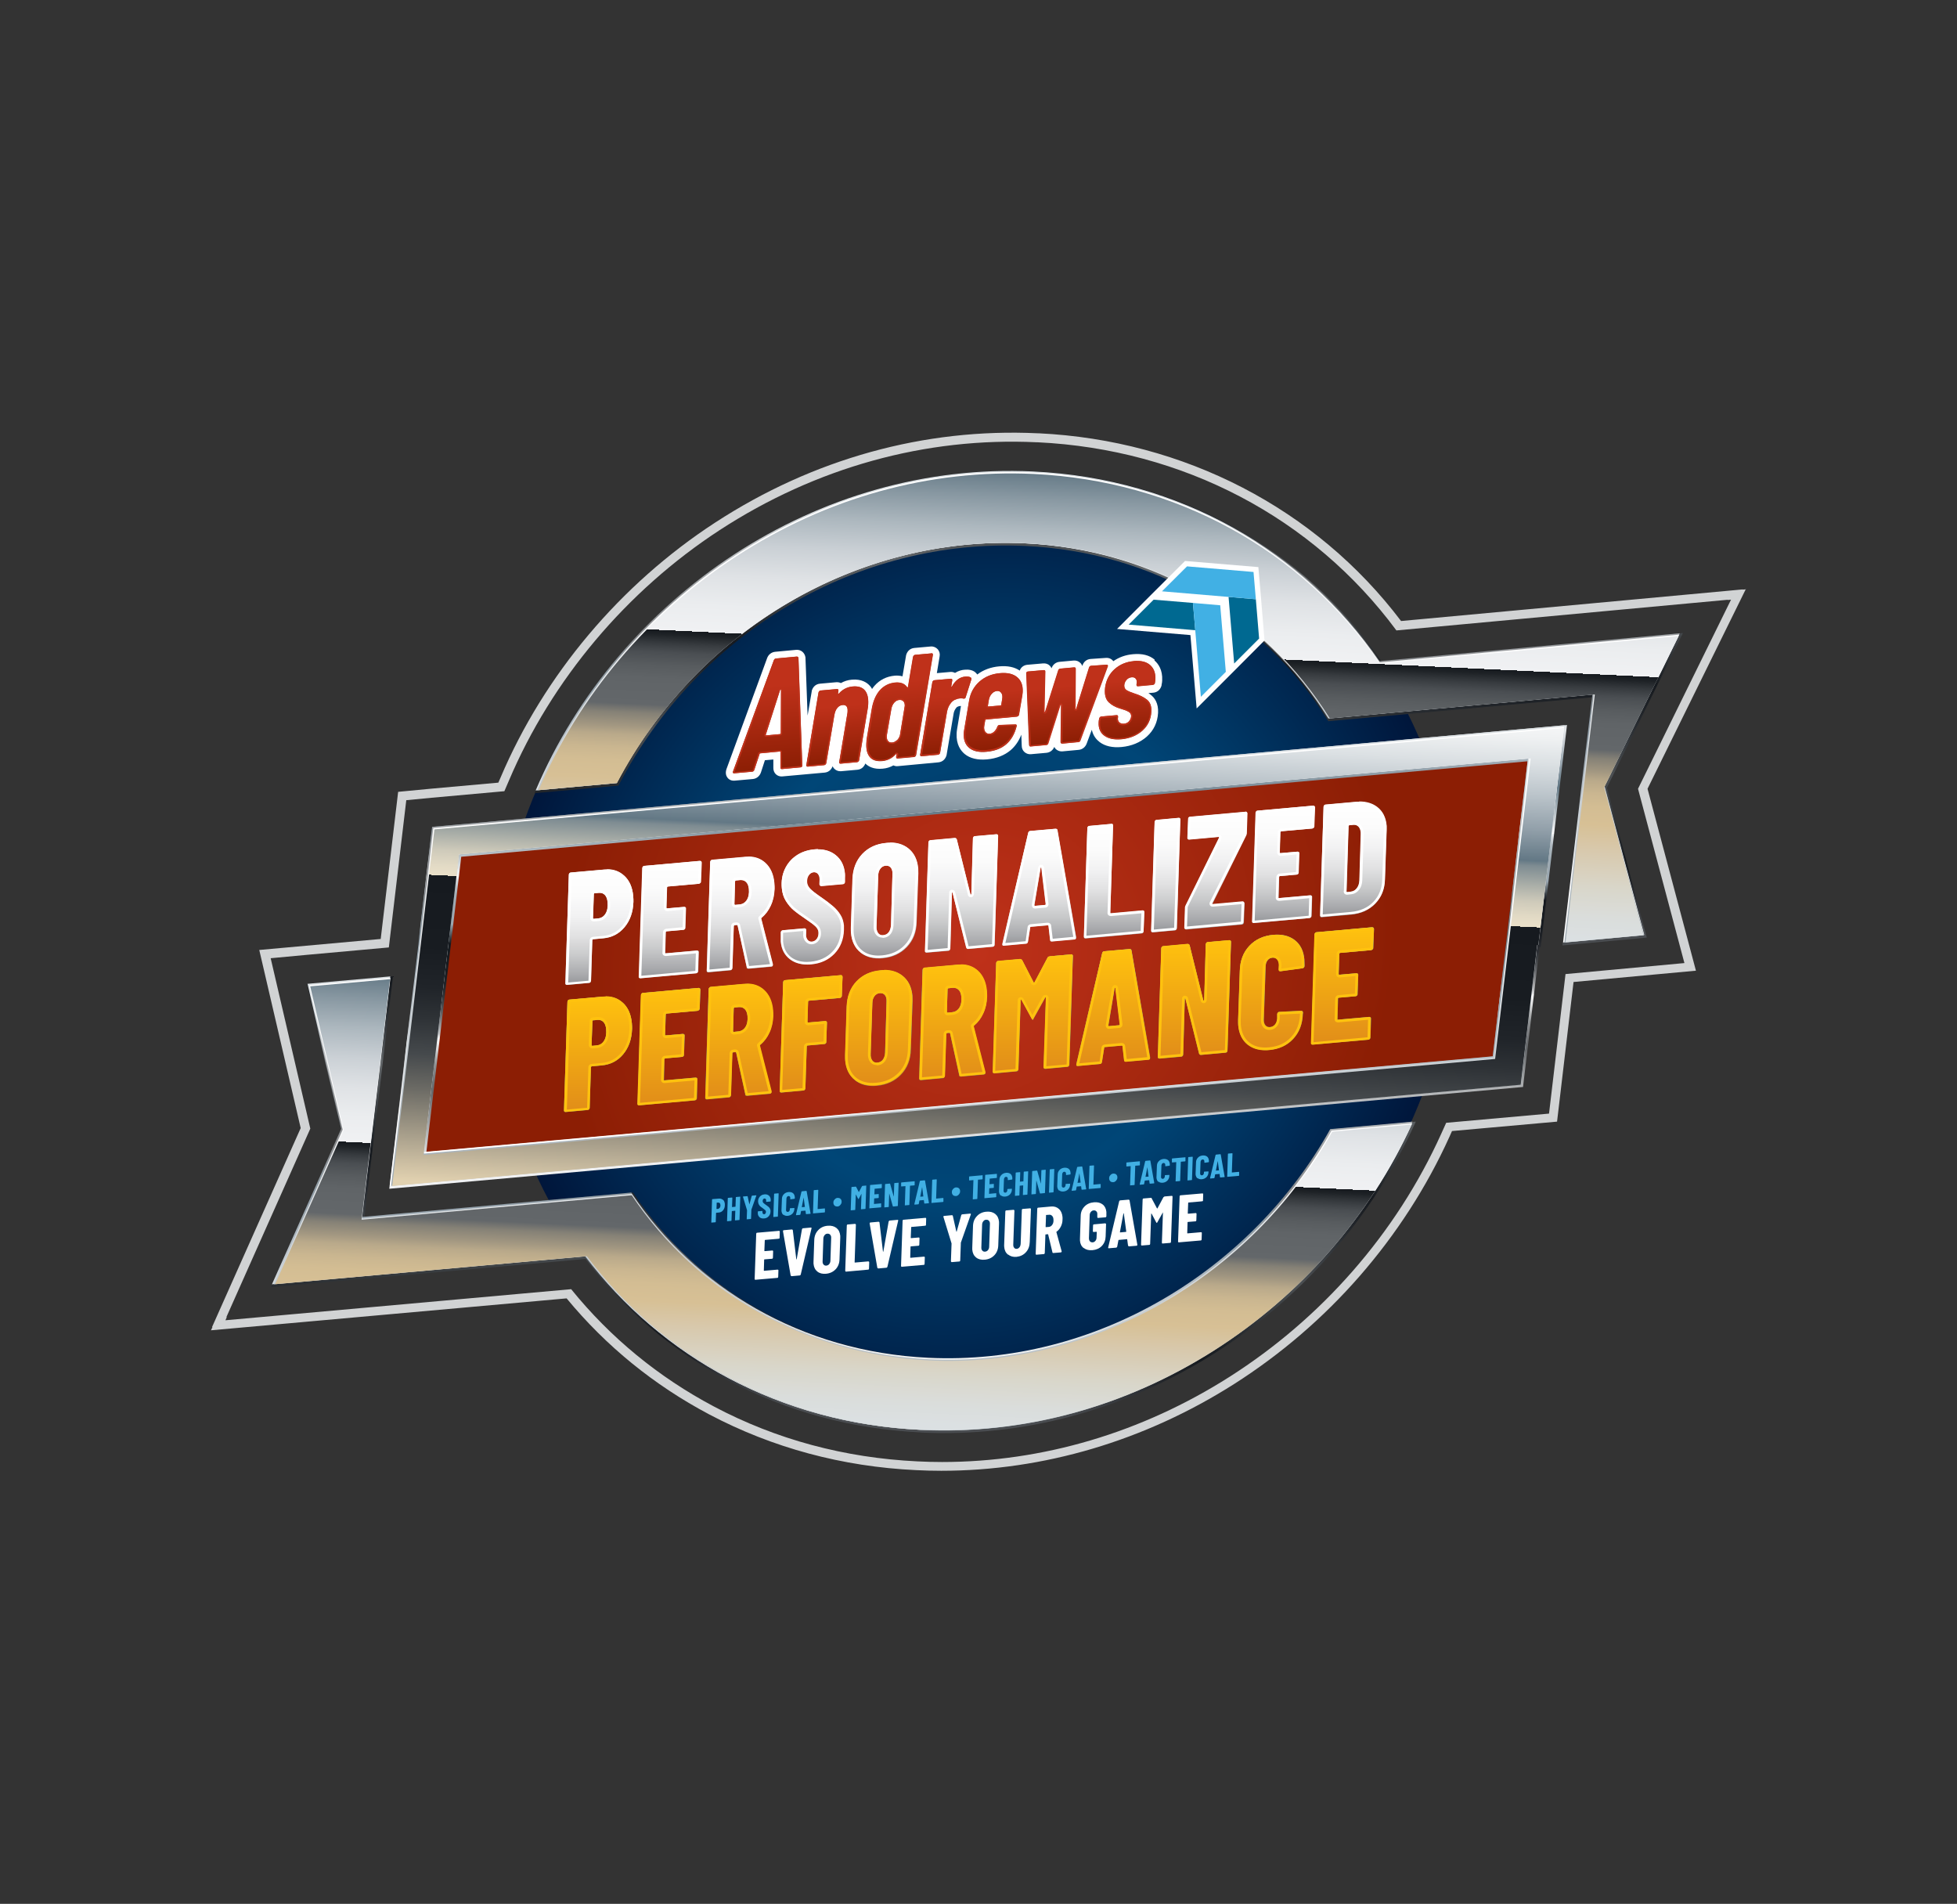 <?xml version="1.0" encoding="UTF-8"?>
<svg id="Layer_1" data-name="Layer 1" xmlns="http://www.w3.org/2000/svg" xmlns:xlink="http://www.w3.org/1999/xlink" viewBox="0 0 185.16 180.11">
  <rect x="0" y="0" width="185.16" height="180.11" fill="#333333" stroke="none"/>
  <defs>
    <style>
      .cls-1 {
        fill: #bf311a;
      }

      .cls-1, .cls-2, .cls-3, .cls-4, .cls-5, .cls-6, .cls-7, .cls-8, .cls-9, .cls-10, .cls-11, .cls-12, .cls-13, .cls-14, .cls-15, .cls-16, .cls-17, .cls-18, .cls-19, .cls-20, .cls-21, .cls-22, .cls-23, .cls-24, .cls-25, .cls-26, .cls-27, .cls-28, .cls-29, .cls-30, .cls-31, .cls-32, .cls-33, .cls-34, .cls-35, .cls-36, .cls-37, .cls-38, .cls-39, .cls-40, .cls-41, .cls-42, .cls-43, .cls-44, .cls-45, .cls-46, .cls-47, .cls-48, .cls-49, .cls-50, .cls-51, .cls-52, .cls-53, .cls-54, .cls-55, .cls-56, .cls-57, .cls-58, .cls-59, .cls-60, .cls-61, .cls-62 {
        stroke-width: 0px;
      }

      .cls-2 {
        fill: #006991;
      }

      .cls-2, .cls-51 {
        fill-rule: evenodd;
      }

      .cls-3 {
        fill: url(#linear-gradient);
      }

      .cls-4 {
        fill: url(#radial-gradient);
      }

      .cls-5 {
        fill: url(#linear-gradient-38);
      }

      .cls-6 {
        fill: url(#linear-gradient-33);
      }

      .cls-7 {
        fill: url(#linear-gradient-29);
      }

      .cls-8 {
        fill: url(#linear-gradient-32);
      }

      .cls-9 {
        fill: url(#linear-gradient-30);
      }

      .cls-10 {
        fill: url(#linear-gradient-31);
      }

      .cls-11 {
        fill: url(#linear-gradient-36);
      }

      .cls-12 {
        fill: url(#linear-gradient-39);
      }

      .cls-13 {
        fill: url(#linear-gradient-34);
      }

      .cls-14 {
        fill: url(#linear-gradient-37);
      }

      .cls-15 {
        fill: url(#linear-gradient-35);
      }

      .cls-16 {
        fill: url(#linear-gradient-28);
      }

      .cls-17 {
        fill: url(#linear-gradient-25);
      }

      .cls-18 {
        fill: url(#linear-gradient-11);
      }

      .cls-19 {
        fill: url(#linear-gradient-12);
      }

      .cls-20 {
        fill: url(#linear-gradient-13);
      }

      .cls-21 {
        fill: url(#linear-gradient-10);
      }

      .cls-22 {
        fill: url(#linear-gradient-17);
      }

      .cls-23 {
        fill: url(#linear-gradient-16);
      }

      .cls-24 {
        fill: url(#linear-gradient-19);
      }

      .cls-25 {
        fill: url(#linear-gradient-15);
      }

      .cls-26 {
        fill: url(#linear-gradient-23);
      }

      .cls-27 {
        fill: url(#linear-gradient-21);
      }

      .cls-28 {
        fill: url(#linear-gradient-18);
      }

      .cls-29 {
        fill: url(#linear-gradient-14);
      }

      .cls-30 {
        fill: url(#linear-gradient-22);
      }

      .cls-31 {
        fill: url(#linear-gradient-20);
      }

      .cls-32 {
        fill: url(#linear-gradient-27);
      }

      .cls-33 {
        fill: url(#linear-gradient-24);
      }

      .cls-34 {
        fill: url(#linear-gradient-26);
      }

      .cls-35 {
        fill: url(#linear-gradient-45);
      }

      .cls-36 {
        fill: url(#linear-gradient-46);
      }

      .cls-37 {
        fill: url(#linear-gradient-44);
      }

      .cls-38 {
        fill: url(#linear-gradient-48);
      }

      .cls-39 {
        fill: url(#linear-gradient-49);
      }

      .cls-40 {
        fill: url(#linear-gradient-47);
      }

      .cls-41 {
        fill: url(#linear-gradient-42);
      }

      .cls-42 {
        fill: url(#linear-gradient-43);
      }

      .cls-43 {
        fill: url(#linear-gradient-40);
      }

      .cls-44 {
        fill: url(#linear-gradient-41);
      }

      .cls-45 {
        fill: url(#linear-gradient-53);
      }

      .cls-46 {
        fill: url(#linear-gradient-51);
      }

      .cls-47 {
        fill: url(#linear-gradient-52);
      }

      .cls-48 {
        fill: url(#linear-gradient-50);
      }

      .cls-49 {
        fill: url(#radial-gradient-2);
      }

      .cls-50 {
        fill: #d1d3d4;
      }

      .cls-51, .cls-60 {
        fill: #41b0e4;
      }

      .cls-52 {
        fill: url(#linear-gradient-4);
      }

      .cls-53 {
        fill: url(#linear-gradient-2);
      }

      .cls-54 {
        fill: url(#linear-gradient-3);
      }

      .cls-55 {
        fill: url(#linear-gradient-8);
      }

      .cls-56 {
        fill: url(#linear-gradient-9);
      }

      .cls-57 {
        fill: url(#linear-gradient-7);
      }

      .cls-58 {
        fill: url(#linear-gradient-5);
      }

      .cls-59 {
        fill: url(#linear-gradient-6);
      }

      .cls-61 {
        fill: #ffc20e;
      }

      .cls-62 {
        fill: #fff;
      }
    </style>
    <radialGradient id="radial-gradient" cx="87.42" cy="90.04" fx="87.42" fy="90.04" r="45.29" gradientTransform="translate(11.28) skewX(-4.06)" gradientUnits="userSpaceOnUse">
      <stop offset="0" stop-color="#00163b"/>
      <stop offset=".09" stop-color="#00234c"/>
      <stop offset=".24" stop-color="#003663"/>
      <stop offset=".39" stop-color="#004272"/>
      <stop offset=".51" stop-color="#004677"/>
      <stop offset="1" stop-color="#00163b"/>
    </radialGradient>
    <radialGradient id="radial-gradient-2" cx="87.53" cy="90.24" fx="87.53" fy="90.24" r="39.56" gradientTransform="translate(11.28) skewX(-4.06)" gradientUnits="userSpaceOnUse">
      <stop offset="0" stop-color="#bf311a"/>
      <stop offset="1" stop-color="#8c1e04"/>
    </radialGradient>
    <linearGradient id="linear-gradient" x1="91.9" y1="60.36" x2="91.9" y2="100.09" gradientTransform="translate(23.08 -18.63) rotate(2.72) skewX(-4.05)" gradientUnits="userSpaceOnUse">
      <stop offset="0" stop-color="#161a1f"/>
      <stop offset=".04" stop-color="#1e2227"/>
      <stop offset=".11" stop-color="#35393d"/>
      <stop offset=".19" stop-color="#5b5f62"/>
      <stop offset=".2" stop-color="#63676a"/>
      <stop offset=".37" stop-color="#292d31"/>
      <stop offset=".42" stop-color="#161a1f"/>
      <stop offset=".49" stop-color="#21252a"/>
      <stop offset=".6" stop-color="#3f4347"/>
      <stop offset=".64" stop-color="#4c5053"/>
      <stop offset=".84" stop-color="#161a1f"/>
      <stop offset=".9" stop-color="#24272c"/>
      <stop offset="1" stop-color="#484b4f"/>
      <stop offset="1" stop-color="#4a4d51"/>
    </linearGradient>
    <linearGradient id="linear-gradient-2" x1="91.77" y1="63.33" x2="91.77" y2="96.45" gradientTransform="translate(23.08 -18.63) rotate(2.72) skewX(-4.05)" gradientUnits="userSpaceOnUse">
      <stop offset="0" stop-color="#dbe0e3"/>
      <stop offset=".13" stop-color="#bcc0c3"/>
      <stop offset=".31" stop-color="#96999c"/>
      <stop offset=".41" stop-color="#888a8d"/>
      <stop offset=".43" stop-color="#8a8e92"/>
      <stop offset=".51" stop-color="#909ba3"/>
      <stop offset=".57" stop-color="#93a0aa"/>
      <stop offset=".84" stop-color="#dadfe2"/>
      <stop offset="1" stop-color="#fff"/>
    </linearGradient>
    <linearGradient id="linear-gradient-3" x1="91.84" y1="59.54" x2="91.84" y2="101.41" gradientTransform="translate(23.08 -18.63) rotate(2.72) skewX(-4.05)" gradientUnits="userSpaceOnUse">
      <stop offset=".34" stop-color="#fff"/>
      <stop offset=".74" stop-color="#c3cacf"/>
      <stop offset="1" stop-color="#a1acb4"/>
    </linearGradient>
    <linearGradient id="linear-gradient-4" x1="91.9" y1="59.56" x2="91.9" y2="101.31" gradientTransform="translate(23.08 -18.63) rotate(2.72) skewX(-4.05)" gradientUnits="userSpaceOnUse">
      <stop offset="0" stop-color="#637885"/>
      <stop offset=".06" stop-color="#8797a1"/>
      <stop offset=".13" stop-color="#acb7be"/>
      <stop offset=".2" stop-color="#cad0d5"/>
      <stop offset=".27" stop-color="#dfe2e5"/>
      <stop offset=".34" stop-color="#ebedef"/>
      <stop offset=".4" stop-color="#f0f1f3"/>
      <stop offset=".4" stop-color="#161a1f"/>
      <stop offset=".41" stop-color="#1e2226"/>
      <stop offset=".43" stop-color="#373b3f"/>
      <stop offset=".45" stop-color="#4a4e52"/>
      <stop offset=".48" stop-color="#585c5f"/>
      <stop offset=".51" stop-color="#606467"/>
      <stop offset=".57" stop-color="#63676a"/>
      <stop offset=".59" stop-color="#858176"/>
      <stop offset=".62" stop-color="#a29781"/>
      <stop offset=".64" stop-color="#b9a98a"/>
      <stop offset=".67" stop-color="#cab690"/>
      <stop offset=".7" stop-color="#d3bd93"/>
      <stop offset=".74" stop-color="#d7c095"/>
      <stop offset=".8" stop-color="#d8c9ad"/>
      <stop offset=".88" stop-color="#d9d6c9"/>
      <stop offset=".95" stop-color="#dadddb"/>
      <stop offset="1" stop-color="#dbe0e2"/>
    </linearGradient>
    <linearGradient id="linear-gradient-5" x1="80.63" y1="86.59" x2="83.87" y2="123.57" gradientTransform="translate(23.08 -18.63) rotate(2.72) skewX(-4.05)" gradientUnits="userSpaceOnUse">
      <stop offset="0" stop-color="#e1e4e7"/>
      <stop offset=".09" stop-color="#8e9ca6"/>
      <stop offset=".14" stop-color="#637885"/>
      <stop offset=".26" stop-color="#fff"/>
      <stop offset=".26" stop-color="#f0f2f4"/>
      <stop offset=".27" stop-color="#d6dbdf"/>
      <stop offset=".28" stop-color="#c0c8ce"/>
      <stop offset=".29" stop-color="#afb9c0"/>
      <stop offset=".31" stop-color="#a3afb7"/>
      <stop offset=".33" stop-color="#9ca9b2"/>
      <stop offset=".38" stop-color="#9ba8b1"/>
      <stop offset=".4" stop-color="#616b72"/>
      <stop offset=".42" stop-color="#2b3036"/>
      <stop offset=".43" stop-color="#161a1f"/>
      <stop offset=".5" stop-color="#181c21"/>
      <stop offset=".53" stop-color="#202328"/>
      <stop offset=".56" stop-color="#2d3035"/>
      <stop offset=".58" stop-color="#404347"/>
      <stop offset=".6" stop-color="#585b5f"/>
      <stop offset=".62" stop-color="#77797c"/>
      <stop offset=".64" stop-color="#9b9c9e"/>
      <stop offset=".66" stop-color="#c4c5c7"/>
      <stop offset=".67" stop-color="#f2f3f3"/>
      <stop offset=".67" stop-color="#fff"/>
      <stop offset=".7" stop-color="#d6d7d8"/>
      <stop offset=".72" stop-color="#aeb0b1"/>
      <stop offset=".74" stop-color="#8e9193"/>
      <stop offset=".77" stop-color="#787a7d"/>
      <stop offset=".79" stop-color="#6a6d70"/>
      <stop offset=".81" stop-color="#66696c"/>
      <stop offset=".87" stop-color="#96999b"/>
      <stop offset=".96" stop-color="#d6d8da"/>
      <stop offset="1" stop-color="#f0f1f3"/>
    </linearGradient>
    <linearGradient id="linear-gradient-6" x1="82.16" y1="85.48" x2="82.16" y2="123.83" xlink:href="#linear-gradient-2"/>
    <linearGradient id="linear-gradient-7" x1="82.22" y1="81.07" x2="82.22" y2="129.58" xlink:href="#linear-gradient-3"/>
    <linearGradient id="linear-gradient-8" x1="82.28" y1="81.09" x2="82.28" y2="129.46" gradientTransform="translate(23.08 -18.63) rotate(2.72) skewX(-4.05)" gradientUnits="userSpaceOnUse">
      <stop offset="0" stop-color="#f6f7f8"/>
      <stop offset=".03" stop-color="#eff1f2"/>
      <stop offset=".08" stop-color="#dbe0e3"/>
      <stop offset=".14" stop-color="#bcc5cb"/>
      <stop offset=".21" stop-color="#919fa9"/>
      <stop offset=".27" stop-color="#637885"/>
      <stop offset=".28" stop-color="#7e8c92"/>
      <stop offset=".32" stop-color="#acb0a9"/>
      <stop offset=".35" stop-color="#cecaba"/>
      <stop offset=".38" stop-color="#e2dac5"/>
      <stop offset=".4" stop-color="#eae0c9"/>
      <stop offset=".4" stop-color="#dbd2bd"/>
      <stop offset=".4" stop-color="#b2ac9c"/>
      <stop offset=".4" stop-color="#8c897e"/>
      <stop offset=".4" stop-color="#6c6a64"/>
      <stop offset=".4" stop-color="#51514e"/>
      <stop offset=".4" stop-color="#3b3c3c"/>
      <stop offset=".4" stop-color="#2a2d2f"/>
      <stop offset=".4" stop-color="#1e2225"/>
      <stop offset=".4" stop-color="#171b20"/>
      <stop offset=".4" stop-color="#161a1f"/>
      <stop offset=".54" stop-color="#181c21"/>
      <stop offset=".62" stop-color="#202429"/>
      <stop offset=".68" stop-color="#2e3236"/>
      <stop offset=".74" stop-color="#424649"/>
      <stop offset=".75" stop-color="#45494c"/>
      <stop offset=".82" stop-color="#6c6b65"/>
      <stop offset=".97" stop-color="#cfc1a4"/>
      <stop offset="1" stop-color="#e1d1b0"/>
    </linearGradient>
    <linearGradient id="linear-gradient-9" x1="72.3" y1="110.74" x2="72.3" y2="148.89" xlink:href="#linear-gradient"/>
    <linearGradient id="linear-gradient-10" x1="72.18" y1="113.61" x2="72.18" y2="145.41" xlink:href="#linear-gradient-2"/>
    <linearGradient id="linear-gradient-11" x1="72.24" y1="109.98" x2="72.24" y2="150.18" xlink:href="#linear-gradient-3"/>
    <linearGradient id="linear-gradient-12" x1="72.29" y1="110.02" x2="72.29" y2="150.09" xlink:href="#linear-gradient-4"/>
    <linearGradient id="linear-gradient-13" x1="137.85" y1="74.48" x2="137.85" y2="64.02" gradientTransform="translate(-71.1 11.14) rotate(-5.19)" gradientUnits="userSpaceOnUse">
      <stop offset="0" stop-color="#8c1e04"/>
      <stop offset=".76" stop-color="#bf311a"/>
    </linearGradient>
    <linearGradient id="linear-gradient-14" x1="144.44" x2="144.44" y2="67.31" xlink:href="#linear-gradient-13"/>
    <linearGradient id="linear-gradient-15" x1="150.59" y1="74.59" x2="150.59" y2="64.86" xlink:href="#linear-gradient-13"/>
    <linearGradient id="linear-gradient-16" x1="154.8" y1="74.46" x2="154.8" y2="67.34" xlink:href="#linear-gradient-13"/>
    <linearGradient id="linear-gradient-17" x1="159.31" y1="74.59" x2="159.31" y2="67.31" xlink:href="#linear-gradient-13"/>
    <linearGradient id="linear-gradient-18" x1="166.46" x2="166.46" y2="67.4" xlink:href="#linear-gradient-13"/>
    <linearGradient id="linear-gradient-19" x1="172.02" y1="74.57" x2="172.02" y2="67.32" xlink:href="#linear-gradient-13"/>
    <linearGradient id="linear-gradient-20" x1="56.71" y1="93.19" x2="56.71" y2="82.25" gradientUnits="userSpaceOnUse">
      <stop offset="0" stop-color="#939598"/>
      <stop offset=".09" stop-color="#a9aaad"/>
      <stop offset=".25" stop-color="#c8c9ca"/>
      <stop offset=".41" stop-color="#e0e0e1"/>
      <stop offset=".59" stop-color="#f1f1f2"/>
      <stop offset=".77" stop-color="#fbfbfb"/>
      <stop offset="1" stop-color="#fff"/>
    </linearGradient>
    <linearGradient id="linear-gradient-21" x1="63.4" y1="92.57" x2="63.4" y2="81.45" xlink:href="#linear-gradient-20"/>
    <linearGradient id="linear-gradient-22" x1="70.08" y1="91.99" x2="70.08" y2="81.04" xlink:href="#linear-gradient-20"/>
    <linearGradient id="linear-gradient-23" x1="76.9" y1="91.25" x2="76.9" y2="80.33" xlink:href="#linear-gradient-20"/>
    <linearGradient id="linear-gradient-24" x1="83.69" y1="90.64" x2="83.69" y2="79.72" xlink:href="#linear-gradient-20"/>
    <linearGradient id="linear-gradient-25" x1="90.98" y1="90.13" x2="90.98" y2="78.92" xlink:href="#linear-gradient-20"/>
    <linearGradient id="linear-gradient-26" x1="98.33" y1="89.47" x2="98.33" y2="78.41" xlink:href="#linear-gradient-20"/>
    <linearGradient id="linear-gradient-27" x1="105.41" y1="88.78" x2="105.41" y2="77.94" xlink:href="#linear-gradient-20"/>
    <linearGradient id="linear-gradient-28" x1="110.29" y1="88.2" x2="110.29" y2="77.36" xlink:href="#linear-gradient-20"/>
    <linearGradient id="linear-gradient-29" x1="115.04" y1="87.92" x2="115.04" y2="76.79" xlink:href="#linear-gradient-20"/>
    <linearGradient id="linear-gradient-30" x1="121.43" y1="87.34" x2="121.43" y2="76.22" xlink:href="#linear-gradient-20"/>
    <linearGradient id="linear-gradient-31" x1="128.04" y1="86.76" x2="128.04" y2="75.84" xlink:href="#linear-gradient-20"/>
    <linearGradient id="linear-gradient-32" x1="56.58" y1="105.21" x2="56.58" y2="94.27" gradientUnits="userSpaceOnUse">
      <stop offset="0" stop-color="#006991"/>
      <stop offset="1" stop-color="#41b0e4"/>
    </linearGradient>
    <linearGradient id="linear-gradient-33" x1="63.27" y1="104.59" x2="63.27" y2="93.47" xlink:href="#linear-gradient-32"/>
    <linearGradient id="linear-gradient-34" x1="69.95" y1="104.01" x2="69.95" y2="93.06" xlink:href="#linear-gradient-32"/>
    <linearGradient id="linear-gradient-35" x1="76.73" y1="103.38" x2="76.73" y2="92.25" xlink:href="#linear-gradient-32"/>
    <linearGradient id="linear-gradient-36" x1="83.14" y1="102.7" x2="83.14" y2="91.77" xlink:href="#linear-gradient-32"/>
    <linearGradient id="linear-gradient-37" x1="90.18" y1="102.19" x2="90.18" y2="91.24" xlink:href="#linear-gradient-32"/>
    <linearGradient id="linear-gradient-38" x1="97.71" y1="101.56" x2="97.71" y2="90.29" xlink:href="#linear-gradient-32"/>
    <linearGradient id="linear-gradient-39" x1="105.33" y1="100.85" x2="105.33" y2="89.79" xlink:href="#linear-gradient-32"/>
    <linearGradient id="linear-gradient-40" x1="113.01" y1="100.15" x2="113.01" y2="88.94" xlink:href="#linear-gradient-32"/>
    <linearGradient id="linear-gradient-41" x1="120.27" y1="99.36" x2="120.27" y2="88.43" xlink:href="#linear-gradient-32"/>
    <linearGradient id="linear-gradient-42" x1="127" y1="98.85" x2="127" y2="87.73" xlink:href="#linear-gradient-32"/>
    <linearGradient id="linear-gradient-43" x1="56.58" y1="105.21" x2="56.58" y2="94.27" gradientUnits="userSpaceOnUse">
      <stop offset="0" stop-color="#e18d19"/>
      <stop offset="1" stop-color="#ffc20e"/>
    </linearGradient>
    <linearGradient id="linear-gradient-44" x1="63.27" y1="104.59" x2="63.27" y2="93.47" xlink:href="#linear-gradient-43"/>
    <linearGradient id="linear-gradient-45" x1="69.95" y1="104.01" x2="69.95" y2="93.06" xlink:href="#linear-gradient-43"/>
    <linearGradient id="linear-gradient-46" x1="76.73" y1="103.38" x2="76.73" y2="92.25" xlink:href="#linear-gradient-43"/>
    <linearGradient id="linear-gradient-47" x1="83.14" y1="102.7" x2="83.14" y2="91.77" xlink:href="#linear-gradient-43"/>
    <linearGradient id="linear-gradient-48" x1="90.18" y1="102.19" x2="90.18" y2="91.24" xlink:href="#linear-gradient-43"/>
    <linearGradient id="linear-gradient-49" x1="97.71" y1="101.56" x2="97.71" y2="90.29" xlink:href="#linear-gradient-43"/>
    <linearGradient id="linear-gradient-50" x1="105.33" y1="100.85" x2="105.33" y2="89.79" xlink:href="#linear-gradient-43"/>
    <linearGradient id="linear-gradient-51" x1="113.01" y1="100.15" x2="113.01" y2="88.94" xlink:href="#linear-gradient-43"/>
    <linearGradient id="linear-gradient-52" x1="120.27" y1="99.36" x2="120.27" y2="88.43" xlink:href="#linear-gradient-43"/>
    <linearGradient id="linear-gradient-53" x1="127" y1="98.85" x2="127" y2="87.73" xlink:href="#linear-gradient-43"/>
  </defs>
  <path class="cls-50" d="M165.2,55.75l-.32.03v-.02s-32.32,2.99-32.32,2.99c-8.05-10.64-20.52-17.1-34.29-17.76h-.1c-10.69-.51-21.24,2.41-30.51,8.45-8.97,5.84-16.18,14.41-20.3,24.12l-.21.48-6.33.57-3.15.3-1.65,13.92-11.49,1.04,3.92,16.85-8.39,18.83h.04s-.14.3-.14.3l33.65-3.02c3.73,4.52,8.27,8.21,13.48,10.97,6,3.17,12.59,4.95,19.6,5.28.79.04,1.59.06,2.37.06,9.68,0,19.26-2.84,27.71-8.21,4.41-2.81,8.4-6.23,11.85-10.18,3.49-4,6.36-8.44,8.52-13.21l.24-.54,9.94-.89,1.56-13.21,11.58-1.07-4.58-17.21,9.31-18.91ZM159.36,91.11l-11.24,1.04-1.56,13.2-9.73.87-.47,1.04c-2.12,4.69-4.94,9.06-8.37,12.98-3.39,3.88-7.31,7.24-11.64,10-8.33,5.3-17.7,8.07-27.22,8.07-.78,0-1.55-.02-2.33-.06-6.88-.33-13.36-2.07-19.25-5.19-5.25-2.78-9.79-6.51-13.51-11.1l-32.71,2.94.13-.3h-.04s7.94-17.83,7.94-17.83l-3.75-16.12,3.43-.32,7.75-.7,1.65-13.93,2.4-.23,6.88-.62.43-1c4.05-9.55,11.14-17.96,19.94-23.7,9.11-5.93,19.48-8.81,29.98-8.31h.1c13.76.66,26.04,7.12,33.95,17.8l31.34-2.9v.02s.32-.03.32-.03l-8.8,17.89,4.39,16.49Z"/>
  <path class="cls-4" d="M137.6,90.04c-1.77,25.01-23.49,45.29-48.5,45.29s-43.85-20.28-42.08-45.29,23.49-45.29,48.5-45.29,43.85,20.28,42.08,45.29Z"/>
  <polygon class="cls-49" points="42.23 79.6 38.75 110.28 142.68 101.21 146.07 70.2 42.23 79.6"/>
  <g>
    <path class="cls-3" d="M150.61,65.97l-24.93,2.26-.04-.06c-6.18-9.93-16.61-15.95-28.62-16.52-15.81-.75-30.92,8.12-38.47,22.6l-.03.07-7.94.72.08-.18c1.93-4.55,4.56-8.81,7.8-12.64,3.2-3.78,6.92-7.07,11.06-9.77,8.61-5.61,18.41-8.33,28.34-7.86,13.45.64,25.41,7.18,32.82,17.94l28.55-2.64-7.19,14.62,3.77,14.19-7.98.74,2.77-23.46Z"/>
    <path class="cls-53" d="M158.93,59.91l-28.41,2.63c-7.11-10.35-18.83-17.28-32.77-17.94-20.41-.97-39.27,11.8-47.07,30.18l7.67-.7c7.31-14.01,22.37-23.45,38.6-22.68,12.43.59,22.78,7.05,28.71,16.57l25-2.27-2.77,23.46,7.68-.71-3.75-14.08,7.12-14.47Z"/>
    <path class="cls-54" d="M150.76,65.78s0-.04-.02-.05c-.01-.01-.02-.02-.04-.02,0,0,0,0,0,0l-24.96,2.26c-6.21-9.96-16.68-16-28.74-16.57-15.88-.75-31.04,8.15-38.64,22.68l-7.53.68c1.92-4.5,4.52-8.7,7.73-12.5,3.18-3.77,6.89-7.04,11.02-9.73,8.58-5.59,18.34-8.29,28.22-7.82,13.41.64,25.34,7.17,32.72,17.92.01.02.03.02.05.03,0,0,0,0,0,0l28.31-2.62-7.07,14.37s0,.03,0,.05l3.73,14.01-7.53.7,2.77-23.39Z"/>
    <path class="cls-52" d="M150.89,65.7l-25.07,2.27c-6.22-9.96-16.7-15.99-28.76-16.57-15.89-.75-31.07,8.15-38.69,22.68l-7.41.67c1.92-4.46,4.5-8.63,7.68-12.39,3.18-3.76,6.88-7.03,11-9.71,8.56-5.58,18.31-8.28,28.19-7.81,13.4.64,25.31,7.16,32.68,17.9l.04.05,28.28-2.62-7.05,14.32,3.72,13.98-7.38.68,2.77-23.46Z"/>
  </g>
  <g>
    <path class="cls-58" d="M40.89,78.23l107.37-9.64-2.49,21.03h-.11s-1.56,13.21-1.56,13.21l-107.27,9.63,4.05-34.23ZM40.34,108.98l100.89-9.03,3.3-27.93-100.89,9.03-3.3,27.93Z"/>
    <path class="cls-59" d="M36.87,112.2l107.02-9.6,1.56-13.2h.11s2.46-20.79,2.46-20.79l-107.12,9.61-4.02,33.98ZM43.43,80.81l101.14-9.06-3.33,28.18-101.14,9.05,3.33-28.18Z"/>
    <path class="cls-57" d="M41,78.34l106.99-9.6-2.44,20.65h-.05s-.06.03-.06.07l-1.55,13.14-106.89,9.59,4-33.85ZM144.62,71.76l-101.14,9.06s-.06.03-.06.06l-3.33,28.18s0,.04.02.05c.01.01.02.02.04.02,0,0,0,0,0,0l101.14-9.06s.06-.03.06-.06l3.33-28.18s0-.04-.02-.05c-.01-.01-.02-.02-.04-.02,0,0,0,0,0,0Z"/>
    <path class="cls-55" d="M41.11,78.46l106.87-9.59-2.43,20.54h-.11s-1.56,13.21-1.56,13.21l-106.77,9.58,3.99-33.73ZM43.43,80.83l-3.36,28.43,101.39-9.08,3.36-28.43-101.39,9.08Z"/>
  </g>
  <g>
    <path class="cls-56" d="M87.12,135.51c-6.49-.31-12.6-1.96-18.16-4.89-5.35-2.83-9.91-6.71-13.56-11.52l-29.76,2.67,6.62-14.86-3.22-13.82,8.14-.73-2.69,22.76,25.41-2.3.04.06c6.24,9.35,16.45,15.03,28.01,15.58,15.31.73,30.19-7.74,37.91-21.56l.04-.06,8.05-.73-.08.19c-2,4.42-4.65,8.54-7.89,12.24-3.2,3.66-6.89,6.83-10.98,9.43-8.5,5.4-18.14,8.01-27.87,7.55Z"/>
    <path class="cls-21" d="M125.86,106.82c-7.5,13.43-22.22,22.38-38.03,21.63-12.02-.57-22.09-6.62-28.1-15.63l-25.49,2.31,2.69-22.76-7.84.7,3.19,13.72-6.55,14.71,29.62-2.66c7.19,9.5,18.43,15.79,31.67,16.42,20.03.95,38.56-11.32,46.62-29.15l-7.78.71Z"/>
    <path class="cls-18" d="M87.09,135.26c-6.47-.31-12.55-1.95-18.08-4.87-5.35-2.83-9.9-6.7-13.54-11.52-.01-.01-.03-.02-.04-.02,0,0,0,0,0,0l-29.52,2.65,6.51-14.62s0-.03,0-.04l-3.17-13.64,7.69-.69-2.68,22.69s0,.04.02.05c.01.01.02.02.04.02,0,0,0,0,0,0l25.45-2.31c6.28,9.38,16.53,15.08,28.13,15.63,15.37.73,30.31-7.76,38.08-21.63l7.64-.69c-1.99,4.37-4.62,8.43-7.82,12.1-3.18,3.64-6.86,6.8-10.94,9.39-8.46,5.38-18.06,7.98-27.76,7.52Z"/>
    <path class="cls-19" d="M87.15,135.27c-6.46-.31-12.53-1.94-18.06-4.87-5.34-2.82-9.89-6.7-13.53-11.51l-.04-.05-29.49,2.65,6.49-14.57-3.17-13.61,7.55-.68-2.69,22.76,25.56-2.32c6.29,9.38,16.55,15.07,28.16,15.63,15.38.73,30.34-7.76,38.12-21.64l7.51-.68c-1.98,4.33-4.59,8.36-7.76,11.99-3.18,3.64-6.86,6.79-10.92,9.38-8.45,5.37-18.04,7.97-27.72,7.51Z"/>
  </g>
  <g>
    <polygon class="cls-62" points="119.64 60.59 119.34 56.94 119.06 53.65 112.12 53.07 108.84 56.34 108.84 56.34 105.69 59.5 112.63 60.08 113.22 67.02 116.37 63.87 116.37 63.87 119.64 60.59"/>
    <g>
      <polygon class="cls-2" points="106.79 59.09 109.15 56.73 112.87 57.04 113.09 59.62 106.79 59.09 106.79 59.09"/>
      <polygon class="cls-51" points="113.62 65.92 115.98 63.56 115.45 57.26 112.87 57.04 113.62 65.92 113.62 65.92"/>
      <polygon class="cls-2" points="116.77 62.77 119.13 60.41 118.82 56.69 116.24 56.47 116.77 62.77 116.77 62.77"/>
      <polygon class="cls-51" points="109.94 55.94 112.31 53.58 118.6 54.11 118.82 56.69 109.94 55.94 109.94 55.94"/>
    </g>
  </g>
  <g>
    <path class="cls-62" d="M109.25,62.41c-.5-.43-1.19-.6-2.05-.52-.7.06-1.32.28-1.86.66,0-.01-.02-.02-.03-.03-.16-.2-.4-.3-.68-.28l-1.44.1h-.01c-.37.03-.66.27-.77.64v.03c-.05-.12-.12-.23-.21-.31-.16-.16-.39-.23-.63-.21l-1.31.12c-.36.03-.65.26-.77.61-.04-.1-.1-.18-.17-.25-.16-.16-.39-.23-.63-.21l-1.48.13c-.35.03-.62.24-.73.55-.5-.34-1.15-.47-1.94-.4s-1.5.33-2.08.77c-.05-.08-.11-.15-.19-.21l-.03-.03c-.25-.18-.57-.25-.99-.21-.26.02-.57.1-.89.3-.14-.07-.29-.11-.46-.09l-1.26.11.26-1.57c.05-.25-.01-.49-.17-.68-.17-.19-.41-.29-.67-.27l-1.56.14c-.21.02-.4.11-.54.26-.11.12-.19.27-.23.43l-.34,1.99c-.24-.06-.49-.08-.73-.06-.77.07-1.42.39-1.92.96-.08.09-.16.19-.23.3-.06-.11-.12-.21-.2-.29h0c-.27-.31-.79-.67-1.71-.59-.38.03-.72.14-1.04.32-.13-.06-.28-.09-.43-.08l-1.56.14c-.21.02-.4.11-.54.26-.11.12-.19.27-.23.43v.04s-.39,2.29-.39,2.29l-.2-5.44v-.06c-.07-.46-.44-.77-.9-.72l-1.95.18c-.37.03-.67.27-.79.63l-3.84,10.48h0c-.13.41,0,.67.1.8.16.21.41.31.7.28l1.68-.15c.38-.03.67-.28.79-.64l.37-1.14.8-.07v.77c-.01.24.07.46.23.62.17.16.39.24.64.21l3.99-.36c.21-.02.4-.11.54-.26.09-.1.16-.21.21-.34.03.07.07.14.12.2.17.19.41.29.67.27l1.56-.14c.21-.02.4-.11.54-.26.09-.1.16-.21.2-.33.29.29.8.57,1.64.49.37-.03.71-.14,1.02-.31.13.06.27.09.42.07l3.84-.36c.21-.02.4-.11.54-.26.11-.12.19-.27.23-.43l.66-3.89c.03-.2.1-.37.21-.52.04-.05.1-.14.17-.16l.1-.04s.06-.02.15-.03c.03,0,.05,0,.07,0l-.36,2.15c-.03.19-.05.34-.05.45-.05,1.05.39,1.63.76,1.94.51.42,1.23.59,2.12.51s1.65-.38,2.23-.87c.44-.38.78-.87,1.01-1.47l.04,1.05c0,.22.08.43.24.58.17.16.39.24.63.22l1.46-.13c.34-.03.62-.24.75-.56.04.08.09.15.15.21.1.09.31.24.65.21l1.5-.14c.36-.03.65-.27.77-.61l.48-1.29c.13.59.46.95.75,1.17.51.38,1.21.54,2.07.46.94-.09,1.74-.42,2.38-.98.66-.59,1.02-1.35,1.07-2.25.05-.92-.34-1.43-.67-1.69-.08-.06-.16-.12-.24-.18l.47-.04c.21-.02.4-.11.54-.26.11-.12.19-.27.23-.42v-.05c.04-.18.06-.32.06-.43.05-1-.37-1.58-.73-1.89ZM90.12,64.32h0s0,0,0,0c0,0,0,0,0,0,0,0,0,0,0,0,0,0,0,0,0,0,0,0,0,0,0,0h0ZM90.95,66.72s-.01,0-.02,0h.02s0,0,0,0Z"/>
    <path class="cls-20" d="M73.84,72.6v-1.44s.02-.04,0-.05c-.02-.01-.04-.02-.06-.02l-1.83.17c-.06,0-.09.03-.09.08l-.49,1.48c-.04.11-.11.17-.22.18l-1.68.15c-.12.01-.16-.05-.11-.19l3.85-10.49c.04-.11.11-.17.22-.18l1.95-.18c.1,0,.16.04.17.15l.36,10.11v.05c0,.1-.06.16-.17.17l-1.74.16c-.11,0-.16-.04-.16-.15ZM72.5,69.57l1.29-.12s.08-.03.08-.08l.02-4.1s-.02-.04-.04-.04-.04.02-.05.05l-1.35,4.22c-.02.05,0,.08.04.07Z"/>
    <path class="cls-29" d="M81.82,65.3c.24.29.35.72.32,1.3,0,.18-.03.38-.07.57l-.79,4.75s-.03.09-.07.12-.07.05-.12.06l-1.56.14s-.08,0-.11-.04c-.03-.03-.03-.07-.02-.12l.77-4.59s.02-.12.02-.21c.02-.42-.14-.62-.47-.59-.2.02-.37.11-.5.27-.14.16-.23.39-.28.67l-.77,4.57s-.03.09-.07.12-.07.05-.12.06l-1.56.14s-.08,0-.11-.04c-.03-.03-.03-.07-.02-.12l1.15-6.86s.03-.09.07-.12.07-.05.12-.06l1.56-.14s.08,0,.11.04c.03.03.03.07.02.12l-.04.27h0s.01.04.03.03c.02,0,.05-.03.08-.06.35-.38.78-.59,1.27-.64.52-.05.9.07,1.15.36Z"/>
    <path class="cls-25" d="M86.46,62.01s.07-.05.12-.06l1.56-.14s.08,0,.11.04c.03.03.03.07.02.12l-1.59,9.47s-.03.09-.07.12-.07.05-.12.06l-1.56.14s-.08,0-.11-.04c-.03-.03-.03-.07-.02-.12l.04-.22s0-.04-.01-.05c-.02,0-.04,0-.07.03-.35.38-.78.59-1.27.64-.54.05-.93-.07-1.18-.37-.25-.29-.36-.73-.33-1.3.01-.22.03-.39.05-.51l.46-2.72c.13-.76.38-1.35.77-1.79.38-.43.88-.68,1.48-.73.2-.02.4,0,.6.06.2.06.36.19.5.38.02.02.04.02.05.02.02,0,.03-.02.03-.05l.48-2.84s.03-.09.07-.12ZM84.85,70.04c.14-.12.23-.28.29-.47l.46-2.8c0-.18-.03-.33-.13-.43-.09-.1-.22-.15-.39-.13-.18.02-.34.1-.48.26-.14.16-.23.36-.27.59l-.42,2.44c-.04.23-.01.42.08.56.09.14.23.2.41.18.15-.01.3-.08.44-.21Z"/>
    <path class="cls-23" d="M91.85,64.1c.06.05.08.12.04.2l-.53,1.66c-.02.1-.09.15-.21.13-.08-.03-.19-.04-.34-.02-.14.01-.26.04-.36.09-.21.06-.4.2-.55.43-.16.23-.26.49-.31.78l-.65,3.85s-.03.09-.07.12-.07.05-.12.06l-1.56.14s-.08,0-.11-.04c-.03-.03-.03-.07-.02-.12l1.15-6.85s.03-.09.07-.12.07-.05.12-.06l1.56-.14s.08,0,.11.04c.03.03.03.07.02.12l-.09.55s0,.06.01.06c.02,0,.04-.01.06-.04.32-.57.73-.88,1.24-.93.25-.02.43,0,.54.09Z"/>
    <path class="cls-22" d="M96.34,67.74s-.07.05-.12.06l-2.93.27s-.03.01-.05.03-.02.03-.02.05l-.09.52c-.04.23,0,.42.09.56.1.14.24.21.42.19.16-.01.31-.09.44-.21.13-.13.22-.28.29-.46.04-.1.11-.15.2-.16l1.51-.05s.08,0,.1.04c.02.03.03.07.01.13-.18.72-.51,1.29-.98,1.7-.47.41-1.09.64-1.86.71-.72.07-1.27-.05-1.64-.36-.38-.31-.55-.77-.52-1.39,0-.08.02-.21.05-.38l.46-2.72c.12-.71.44-1.3.96-1.77.52-.47,1.17-.74,1.95-.81.71-.06,1.26.06,1.64.38.38.32.55.78.52,1.39,0,.06-.02.18-.04.35l-.31,1.81s-.03.09-.07.12ZM93.83,65.64c-.14.16-.24.36-.27.59l-.09.55s.01.07.05.06l1.15-.1s.03-.01.05-.03.02-.03.02-.05l.09-.55c.04-.23,0-.42-.09-.56-.1-.14-.24-.2-.42-.18s-.35.11-.49.27Z"/>
    <path class="cls-28" d="M97.4,70.58s-.04-.06-.04-.11l-.27-6.75v-.03c0-.1.06-.16.17-.17l1.48-.13c.1,0,.15.04.14.14l-.08,3.79s0,.04.03.04.04-.02.05-.05l1.23-3.89c.03-.1.1-.16.2-.17l1.31-.12c.1,0,.15.04.14.14l-.02,3.79s.02.04.04.03c.02,0,.03-.02.04-.05l1.21-3.89c.03-.1.1-.16.2-.17l1.45-.1c.11,0,.14.05.1.17l-2.58,6.98c-.03.1-.1.16-.2.17l-1.5.14c-.11,0-.16-.04-.16-.14l.04-3.51s-.02-.04-.03-.04-.03.02-.05.05l-1.14,3.61c-.03.1-.1.16-.2.17l-1.46.13s-.08,0-.11-.03Z"/>
    <path class="cls-24" d="M104.48,69.6c-.38-.28-.56-.7-.53-1.25,0-.12.01-.21.03-.28l.02-.1s.03-.09.07-.12.07-.05.12-.06l1.46-.13s.08,0,.11.04c.03.03.03.07.02.12v.04c-.04.2,0,.35.11.47.11.11.26.16.46.14s.35-.09.47-.23c.12-.14.19-.3.2-.48,0-.18-.06-.31-.21-.4-.15-.09-.32-.17-.51-.22-.19-.06-.31-.1-.38-.12-.41-.13-.75-.32-1.02-.58-.27-.26-.39-.65-.36-1.17,0-.13.02-.23.03-.31.12-.68.42-1.24.91-1.67.49-.43,1.09-.68,1.79-.74s1.19.06,1.55.37c.36.31.53.76.5,1.35,0,.08-.02.2-.04.35-.01.05-.03.09-.07.12s-.07.05-.12.06l-1.42.13s-.08,0-.11-.04c-.03-.03-.03-.07-.02-.12l.02-.11c.03-.19,0-.33-.09-.44-.09-.11-.22-.15-.39-.14-.21.02-.38.11-.5.26-.13.15-.19.32-.2.51,0,.2.06.35.22.45.15.1.4.2.73.31.5.16.9.35,1.2.59.3.24.44.62.41,1.13-.04.72-.32,1.32-.84,1.79-.53.47-1.19.74-1.99.82-.69.06-1.23-.05-1.61-.33Z"/>
    <path class="cls-1" d="M75.39,62.26s.01,0,.02,0c0,0,0,.01,0,.03l.36,10.09v.04s0,.03-.05.04l-1.74.16s0,0-.01,0c0,0,0,0,0-.01h0s0,0,0,0v-1.42c.03-.07,0-.14-.06-.18-.04-.03-.1-.04-.15-.04l-1.83.17c-.12.01-.2.08-.21.19l-.48,1.47c-.02.07-.05.09-.1.09l-1.65.15s0,0,0,0l3.85-10.49h0s0,0,0,0c.02-.07.05-.09.1-.09l1.95-.18M72.33,69.45c-.04.09-.01.15.01.18.02.03.07.08.17.07l1.29-.12c.12-.01.19-.09.2-.21h0s0,0,0,0l.02-4.1v-.02s0-.02,0-.02c-.03-.11-.12-.14-.18-.14-.03,0-.12.02-.16.14h0s0,0,0,0l-1.35,4.21M75.38,62.12l-1.95.18c-.11,0-.18.07-.22.18l-3.85,10.49c-.05.13,0,.2.11.19l1.68-.15c.11,0,.18-.07.22-.18l.49-1.48c0-.05.03-.08.09-.08l1.83-.17s.04,0,.06.02c.02.01.02.03.01.05v1.44c-.02.11.03.16.14.15l1.74-.16c.11,0,.17-.07.17-.17v-.05s-.36-10.11-.36-10.11c-.01-.11-.07-.16-.17-.15h0ZM72.5,69.57s-.06-.02-.04-.07l1.35-4.22s.03-.05.05-.05.03.01.04.04l-.02,4.1c0,.05-.03.08-.08.08l-1.29.12h0Z"/>
    <path class="cls-1" d="M80.68,65.08c.48-.04.82.06,1.03.31.22.26.32.66.29,1.21,0,.18-.03.36-.07.56l-.79,4.74s-.02.04-.03.06c-.01.01-.02.02-.03.02l-1.54.14.77-4.59c.01-.06.02-.13.03-.23.01-.28-.04-.48-.17-.6-.11-.1-.26-.15-.45-.13-.24.02-.44.13-.59.32-.15.18-.25.43-.31.73l-.77,4.56s-.02.04-.03.06c-.01.01-.02.02-.03.02l-1.54.14,1.15-6.85s.02-.04.03-.06c.01-.01.02-.02.03-.02l1.54-.14-.04.27h0s0,.01,0,.01h0c0,.06.01.1.05.13.03.03.07.04.12.04.01,0,.03,0,.04,0,.05-.01.09-.04.14-.09.33-.35.73-.56,1.18-.6M80.67,64.95c-.49.04-.92.26-1.27.64-.03.03-.05.05-.08.06,0,0,0,0-.01,0-.01,0-.02,0-.02-.02h0s.04-.28.04-.28c.01-.05,0-.09-.02-.12-.03-.03-.06-.04-.11-.04l-1.56.14s-.09.02-.12.06c-.03.04-.06.08-.07.12l-1.15,6.86s0,.09.02.12c.03.03.06.04.11.04l1.56-.14s.08-.02.12-.06c.03-.04.06-.08.07-.12l.77-4.57c.05-.28.14-.5.28-.67.14-.16.3-.26.5-.27.34-.03.5.17.47.59,0,.09-.01.16-.02.21l-.77,4.59s0,.09.02.12c.03.03.06.04.11.04l1.56-.14s.08-.02.12-.06c.03-.04.06-.08.07-.12l.79-4.75c.04-.2.06-.39.07-.57.03-.58-.08-1.02-.32-1.3-.24-.29-.63-.41-1.15-.36h0Z"/>
    <path class="cls-1" d="M88.13,61.95l-1.59,9.46s-.02.04-.03.06c-.01.01-.02.02-.03.02l-1.54.14.04-.21c.02-.05.01-.1-.01-.14-.02-.04-.06-.07-.11-.07-.01,0-.03,0-.04,0-.04,0-.08.02-.13.05h0s0,.02,0,.02c-.33.36-.72.56-1.18.6-.5.05-.85-.06-1.07-.32-.23-.27-.33-.67-.3-1.21.01-.21.03-.38.05-.5l.46-2.72c.12-.73.37-1.31.74-1.72.36-.41.83-.64,1.39-.69.18-.02.37,0,.54.06.17.05.31.16.43.33h0s0,.02,0,.02c.04.04.09.06.15.06.01,0,.03,0,.04,0,.07-.02.11-.08.12-.16l.48-2.83s.02-.04.03-.06c.01-.01.02-.02.03-.02l1.54-.14M84.42,70.38c.18-.02.36-.1.52-.24.16-.14.27-.32.33-.53h0s0-.02,0-.02l.46-2.8h0s0-.02,0-.02c.01-.22-.04-.4-.16-.53-.12-.13-.29-.19-.5-.17-.22.02-.41.12-.57.31-.16.18-.26.4-.3.65l-.42,2.44c-.04.27,0,.49.1.65.12.18.31.26.54.24M88.13,61.81l-1.56.14s-.09.02-.12.06c-.03.04-.06.08-.07.12l-.48,2.84s-.01.04-.03.05c0,0,0,0-.01,0-.01,0-.03,0-.04-.02-.14-.19-.3-.31-.5-.38-.2-.06-.4-.08-.6-.06-.6.05-1.09.3-1.48.73-.38.43-.64,1.03-.77,1.79l-.46,2.72c-.02.12-.04.29-.05.51-.03.57.08,1.01.33,1.3.25.29.64.42,1.18.37.49-.04.92-.26,1.27-.64.02-.02.04-.03.06-.03,0,0,0,0,.01,0,.02,0,.02.02.01.05l-.04.22s0,.09.02.12c.03.03.06.04.11.04l1.56-.14s.08-.02.12-.06c.03-.04.06-.08.07-.12l1.59-9.47s0-.09-.02-.12c-.03-.03-.06-.04-.11-.04h0ZM84.41,70.25c-.18.02-.32-.04-.41-.18-.09-.14-.12-.32-.08-.56l.42-2.44c.04-.23.13-.43.27-.59.14-.16.3-.25.48-.26.16-.01.29.03.39.13.09.1.14.24.13.43l-.46,2.8c-.05.19-.15.34-.29.47-.14.12-.28.19-.44.21h0Z"/>
    <path class="cls-1" d="M91.33,64.14c.21-.02.36,0,.45.06,0,0,.01.02,0,.05h0s0,0,0,0l-.53,1.66h0s0,.01,0,.01c0,.02,0,.02,0,.03,0,0,0,0-.01,0,0,0-.02,0-.03,0-.1-.03-.22-.04-.38-.03-.15.01-.28.05-.39.09-.24.07-.45.23-.62.48-.17.25-.28.52-.33.83l-.65,3.85s-.02.04-.03.06c-.01.01-.02.02-.03.02l-1.54.14,1.15-6.84s.02-.04.03-.06c.01-.01.02-.02.03-.02l1.54-.14-.09.54s-.02.09.02.15c.02.04.06.06.1.07.01,0,.03,0,.04,0,.06,0,.11-.04.15-.1h0s0,0,0,0c.3-.54.67-.82,1.14-.86M91.31,64.01c-.51.05-.93.36-1.24.93-.02.03-.03.04-.05.04,0,0,0,0,0,0-.02,0-.02-.02-.01-.06l.09-.55s0-.09-.02-.12c-.03-.03-.06-.04-.11-.04l-1.56.14s-.09.02-.12.06c-.03.04-.06.08-.07.12l-1.15,6.85s0,.09.02.12c.03.03.06.04.11.04l1.56-.14s.08-.02.12-.06c.03-.04.06-.08.07-.12l.65-3.85c.05-.29.15-.55.31-.78.16-.23.34-.37.55-.43.1-.05.22-.08.36-.09.15-.01.26,0,.34.02.03,0,.05,0,.07,0,.08,0,.12-.05.14-.13l.53-1.66c.03-.09.02-.15-.04-.2-.11-.08-.29-.11-.54-.09h0Z"/>
    <path class="cls-1" d="M94.62,63.81c.67-.06,1.19.06,1.54.35.35.29.5.71.48,1.28,0,.06-.02.17-.04.33l-.31,1.8s-.02.04-.03.06c-.01.01-.02.02-.03.02l-2.93.27c-.05,0-.1.03-.13.07-.03.04-.05.08-.06.12l-.09.51c-.04.27,0,.49.11.66.12.18.31.27.54.25.19-.02.37-.1.52-.25.14-.14.25-.31.32-.51.03-.06.06-.07.08-.07l1.49-.05s0,0,0,0c-.17.69-.49,1.24-.94,1.62-.45.39-1.05.62-1.78.68-.68.06-1.2-.05-1.55-.33-.34-.28-.5-.7-.47-1.28,0-.08.02-.2.04-.36l.46-2.72c.11-.68.42-1.24.92-1.69.5-.45,1.13-.71,1.87-.78M93.52,66.97l1.15-.1c.05,0,.1-.03.13-.07.03-.04.05-.08.06-.13l.09-.54c.04-.27,0-.49-.11-.66-.12-.18-.31-.26-.54-.24-.22.02-.41.12-.58.31-.16.18-.26.4-.31.66l-.09.55h0s0,.02,0,.02c0,.08.03.13.06.16.04.04.09.05.14.05M94.6,63.68c-.78.07-1.42.34-1.95.81-.52.47-.84,1.06-.96,1.77l-.46,2.72c-.03.17-.04.29-.05.38-.03.62.14,1.08.52,1.39.38.31.92.43,1.64.36.77-.07,1.39-.31,1.86-.71.47-.41.8-.97.98-1.7.01-.06,0-.1-.01-.13-.02-.03-.05-.04-.1-.04l-1.51.05c-.09,0-.16.06-.2.16-.06.18-.16.33-.29.46-.13.13-.28.2-.44.21-.18.02-.32-.05-.42-.19-.1-.14-.13-.33-.09-.56l.09-.52s0-.04.02-.05c.01-.02.03-.02.05-.03l2.93-.27s.08-.02.12-.06c.03-.04.06-.08.07-.12l.31-1.81c.03-.17.04-.28.04-.35.03-.61-.14-1.07-.52-1.39-.38-.32-.92-.45-1.64-.38h0ZM93.51,66.84s-.05-.02-.05-.06l.09-.55c.04-.23.13-.43.27-.59.14-.16.31-.25.49-.27s.32.04.42.18c.1.14.13.32.09.56l-.09.55s0,.04-.02.05c-.01.02-.03.02-.05.03l-1.15.1h0Z"/>
    <path class="cls-1" d="M101.65,63.27h0s0,0,0,0l-.02,3.79v.02s0,.02,0,.02c.03.1.11.13.17.13.01,0,.03,0,.04,0,.04-.01.09-.05.13-.13h0s0,0,0,0l1.21-3.89c.02-.06.04-.07.08-.08l1.41-.1-2.57,6.97h0s0,0,0,0c-.02.06-.04.07-.08.08l-1.5.14s0,0-.01,0h0s0,0,0,0l.04-3.51v-.02s0-.02,0-.02c-.03-.11-.11-.14-.17-.13-.08,0-.13.08-.15.1v.02s-.02.02-.02.02l-1.14,3.61c-.02.06-.04.07-.08.08l-1.46.13h0s0-.01,0-.01l-.27-6.74v-.02s0-.04.05-.04l1.47-.13s0,0,0,0l-.08,3.78c0,.07.03.11.05.13.03.03.08.05.13.04.07,0,.13-.06.16-.13h0s0,0,0,0l1.23-3.89c.02-.06.04-.07.08-.08l1.31-.12M103.25,62.99c-.1,0-.17.07-.2.17l-1.21,3.89s-.03.05-.04.05c0,0,0,0,0,0-.01,0-.03,0-.03-.03l.02-3.79c0-.1-.04-.15-.14-.14l-1.31.12c-.1,0-.17.07-.2.17l-1.23,3.89s-.03.04-.05.05-.03-.01-.03-.04l.08-3.79c0-.1-.04-.15-.14-.14l-1.48.13c-.11,0-.17.07-.17.17v.03s.27,6.75.27,6.75c0,.05,0,.08.04.11s.06.04.11.03l1.46-.13c.1,0,.17-.07.2-.17l1.14-3.61s.04-.04.05-.05.02.01.03.04l-.04,3.51c0,.1.05.15.16.14l1.5-.14c.1,0,.17-.07.2-.17l2.58-6.98c.04-.12,0-.18-.1-.17l-1.45.1h0Z"/>
    <path class="cls-1" d="M107.28,62.68c.63-.06,1.12.06,1.46.34.33.28.48.69.45,1.24,0,.08-.02.19-.04.33,0,.02-.02.04-.03.06-.01.01-.02.02-.03.02l-1.41.13.02-.11c.03-.22,0-.41-.12-.54-.08-.1-.24-.21-.51-.18-.25.02-.45.13-.59.31-.14.18-.22.37-.23.59-.01.25.08.45.28.57.16.1.41.21.76.32.48.15.87.34,1.16.57.27.21.39.55.36,1.02-.03.68-.3,1.25-.8,1.69-.5.45-1.15.71-1.92.78-.66.06-1.17-.04-1.52-.3-.35-.26-.5-.63-.48-1.14,0-.11.01-.2.03-.26l.02-.09s.02-.04.03-.06c.01-.01.02-.02.03-.02l1.45-.13h0s0,.01,0,.01v.03c-.04.24,0,.43.15.57.14.14.33.21.56.18s.41-.11.56-.27c.15-.16.22-.35.24-.56.01-.22-.08-.4-.28-.52-.16-.1-.34-.18-.54-.24-.18-.06-.31-.09-.37-.12h0s0,0,0,0c-.39-.12-.71-.31-.97-.55-.24-.23-.35-.59-.32-1.06,0-.12.02-.22.03-.29.11-.65.4-1.18.87-1.59.47-.41,1.05-.65,1.72-.71M107.27,62.54c-.7.06-1.3.31-1.79.74-.49.43-.8.99-.91,1.67-.01.07-.02.18-.03.31-.03.52.1.91.36,1.17.27.26.61.45,1.02.58.06.02.19.06.38.12.19.06.36.13.51.22.15.09.22.23.21.4,0,.18-.08.34-.2.48-.12.14-.28.21-.47.23s-.34-.03-.46-.14c-.11-.11-.15-.27-.11-.47v-.04s0-.09-.02-.12c-.03-.03-.06-.04-.11-.04l-1.46.13s-.09.02-.12.06c-.03.04-.06.08-.07.12l-.02.1c-.01.07-.02.16-.03.28-.03.55.15.97.53,1.25.38.28.92.39,1.61.33.8-.07,1.47-.34,1.99-.82.53-.47.81-1.07.84-1.79.03-.52-.11-.9-.41-1.13-.3-.24-.7-.44-1.2-.59-.33-.11-.57-.21-.73-.31-.15-.1-.23-.25-.22-.45,0-.18.08-.35.2-.51.13-.15.29-.24.5-.26.17-.02.3.03.39.14.09.11.12.25.09.44l-.02.11s0,.09.02.12c.03.03.06.04.11.04l1.42-.13s.08-.02.12-.06c.03-.04.06-.08.07-.12.03-.15.04-.27.04-.35.03-.59-.14-1.04-.5-1.35-.36-.31-.88-.43-1.55-.37h0Z"/>
  </g>
  <path class="cls-31" d="M59.05,82.84c.5.46.78,1.1.86,1.93.02.24.03.43.02.56-.03.96-.31,1.76-.84,2.39-.53.63-1.2.98-2.02,1.05l-.95.09s-.07.03-.08.08l-.12,3.86c0,.05-.02.09-.06.13s-.07.06-.12.06l-2.08.19c-.05,0-.09,0-.13-.04s-.05-.07-.04-.12l.33-10.28c0-.05.02-.1.06-.13.03-.04.07-.06.12-.06l3.16-.28c.76-.07,1.39.13,1.89.58ZM57.3,86.43c.17-.27.23-.64.19-1.1-.03-.3-.11-.53-.26-.67-.15-.15-.33-.21-.56-.19l-.41.04c-.05,0-.07.03-.07.08l-.08,2.27c0,.05.03.07.07.07l.42-.04c.3-.03.54-.18.7-.45Z"/>
  <path class="cls-27" d="M66.25,83.54s-.07.06-.12.06l-2.93.26s-.07.03-.08.08l-.06,1.92c0,.05.03.07.07.07l1.61-.14c.05,0,.09.01.13.04.03.03.05.07.04.13l-.06,1.81c0,.05-.01.09-.05.13-.04.04-.08.06-.13.06l-1.59.14s-.07.03-.08.08l-.05,1.93c-.02.05,0,.07.07.07l2.93-.26c.05,0,.09.01.13.04.03.03.05.07.04.13l-.05,1.79c0,.05-.03.1-.06.13s-.08.06-.13.06l-5.25.47c-.05,0-.09,0-.13-.04-.03-.03-.05-.07-.04-.12l.33-10.28c0-.05.02-.1.06-.13.03-.04.07-.06.12-.06l5.25-.47c.11,0,.17.05.18.17l-.07,1.8c0,.05-.02.1-.06.13Z"/>
  <path class="cls-30" d="M70.65,91.51l-.86-3.94s-.04-.06-.08-.05l-.21.02s-.07.03-.08.08l-.13,3.99c0,.05-.02.09-.06.13-.03.04-.07.06-.12.06l-2.08.19c-.05,0-.09,0-.13-.04-.03-.03-.05-.07-.04-.12l.33-10.28c0-.05.02-.1.06-.13.03-.04.07-.06.12-.06l3.14-.28c.77-.07,1.4.12,1.89.57.49.45.77,1.09.85,1.91.02.24.03.43.02.56-.02.57-.14,1.09-.35,1.56-.22.47-.51.86-.87,1.16-.02.01-.03.03-.04.04,0,.02,0,.03,0,.05l1.1,4.31v.03c.01.12-.04.18-.15.19l-2.14.19c-.11,0-.18-.03-.19-.13ZM69.55,83.38l-.06,2.16c0,.05.03.07.07.07l.41-.04c.3-.03.54-.17.7-.43s.23-.61.19-1.04c-.03-.29-.11-.51-.26-.65-.14-.14-.33-.21-.56-.19l-.41.04s-.07.03-.08.08Z"/>
  <path class="cls-26" d="M74.74,90.76c-.52-.39-.81-.95-.87-1.67,0-.09-.01-.23,0-.41v-.47c0-.05.03-.1.07-.14.04-.04.08-.06.13-.06l2.03-.18c.11,0,.17.05.18.17v.35s-.02.15-.02.15c.02.19.08.34.18.45s.23.15.38.14c.19-.02.35-.11.47-.28s.17-.38.15-.63c-.02-.19-.11-.37-.28-.53-.17-.17-.49-.41-.97-.73-.45-.3-.82-.57-1.09-.8-.27-.23-.52-.52-.74-.87-.22-.35-.35-.76-.39-1.23-.06-.65.03-1.25.28-1.78s.61-.97,1.1-1.3c.49-.33,1.05-.52,1.69-.58.81-.07,1.48.1,2,.51.52.41.82,1,.89,1.76,0,.09.01.24,0,.44v.36c-.02.05-.04.1-.08.14-.04.04-.08.06-.13.06l-2.02.18c-.11,0-.17-.05-.18-.17l.02-.43c0-.22-.05-.4-.16-.53-.11-.13-.25-.19-.43-.17-.19.02-.35.12-.47.3s-.17.4-.15.66c.02.21.12.41.29.59s.48.42.92.73c.55.39.97.7,1.25.94.28.24.51.51.69.8.18.29.29.63.33,1.02,0,.08,0,.22,0,.42-.03.91-.33,1.66-.9,2.25-.57.59-1.3.92-2.19,1-.82.07-1.49-.09-2.01-.48Z"/>
  <path class="cls-33" d="M81.43,90.11c-.53-.42-.83-1.04-.9-1.85,0-.11-.02-.28-.01-.5l.15-4.59c.03-.96.34-1.75.92-2.37.58-.62,1.34-.97,2.28-1.05.85-.08,1.55.1,2.09.53s.84,1.05.92,1.86c0,.1.01.26.01.49l-.16,4.6c-.02.96-.33,1.75-.92,2.37-.59.62-1.35.97-2.29,1.06-.85.08-1.54-.1-2.07-.52ZM84.09,88.19c.13-.17.2-.39.21-.66l.14-4.81c0-.05,0-.12,0-.2-.02-.21-.08-.37-.2-.48-.11-.11-.26-.16-.45-.14-.21.02-.38.12-.5.29-.13.17-.19.39-.2.65l-.16,4.81v.17c.02.22.09.39.2.51.11.12.26.17.45.15.21-.02.38-.11.51-.28Z"/>
  <path class="cls-17" d="M92.11,79.17s.07-.06.12-.06l2.05-.18s.09.01.12.04c.03.03.05.07.04.13l-.33,10.28c0,.05-.01.09-.05.13s-.08.06-.13.06l-2.32.21c-.1,0-.16-.04-.19-.13l-1.28-5.16s-.02-.05-.04-.05-.04.02-.03.06l-.15,5.26c0,.05-.02.09-.06.13s-.07.06-.12.06l-2.05.18c-.05,0-.09,0-.13-.04-.03-.03-.05-.07-.04-.12l.33-10.28c0-.05.02-.1.06-.13.03-.04.07-.06.12-.06l2.29-.21c.11,0,.18.03.21.13l1.29,5.19s.02.04.04.04.04-.02.05-.06l.15-5.28c0-.05.02-.1.06-.13Z"/>
  <path class="cls-34" d="M99.36,88.91l-.15-1.31s0-.04-.02-.05c-.02-.01-.04-.02-.06-.02l-1.58.14c-.06,0-.09.03-.08.08l-.21,1.34c-.02.11-.09.17-.2.18l-2.08.19c-.12.01-.17-.05-.14-.19l2.44-10.47c.02-.11.08-.18.2-.19l2.38-.21c.12-.01.19.04.2.15l1.76,10.09v.05c.01.1-.04.16-.15.17l-2.12.19c-.11,0-.17-.04-.18-.15ZM97.91,85.7l.98-.09c.05,0,.07-.03.07-.08l-.41-3.42s-.02-.06-.04-.06-.04.02-.05.07l-.59,3.51c0,.05.02.07.05.07Z"/>
  <path class="cls-32" d="M102.59,88.73s-.05-.07-.04-.12l.33-10.28c0-.05.02-.1.06-.13.03-.04.07-.06.12-.06l2.08-.19c.05,0,.09.01.13.04.03.03.05.07.04.13l-.26,8.23c-.02.05,0,.07.07.07l2.98-.27c.05,0,.09.01.13.04.03.03.05.07.04.13l-.07,1.8c0,.05-.01.09-.05.13-.04.04-.08.06-.13.06l-5.3.48c-.05,0-.09,0-.13-.04Z"/>
  <path class="cls-16" d="M108.96,88.16s-.05-.07-.04-.12l.33-10.28c0-.05.02-.1.06-.13.03-.04.07-.06.12-.06l2.08-.19c.05,0,.09.01.13.04.03.03.05.07.04.13l-.33,10.28c0,.05-.02.09-.06.13-.03.04-.07.06-.12.06l-2.08.19c-.05,0-.09,0-.13-.04Z"/>
  <path class="cls-7" d="M112.12,87.88s-.05-.07-.04-.12l.06-1.86s0-.08.02-.13c.02-.05.03-.08.04-.1l3.16-6.4s0-.05,0-.07c-.01-.02-.03-.02-.05-.02l-2.78.25c-.05,0-.09,0-.13-.04-.03-.03-.05-.07-.04-.12l.07-1.8c0-.05.01-.09.05-.13.04-.04.08-.06.13-.06l5.25-.47c.05,0,.09.01.13.04.03.03.05.07.04.13l-.06,1.86c0,.07-.03.15-.07.23l-3.17,6.4c-.03.06,0,.09.05.09l2.8-.25c.11,0,.17.05.18.17l-.07,1.8c0,.05-.02.09-.06.13-.03.04-.07.06-.12.06l-5.25.47c-.05,0-.09,0-.13-.04Z"/>
  <path class="cls-9" d="M124.28,78.32s-.07.06-.12.06l-2.93.26s-.07.03-.08.08l-.06,1.92c0,.05.03.07.07.07l1.61-.14c.05,0,.09.01.13.04.03.03.05.07.04.13l-.06,1.81c0,.05-.01.09-.05.13-.04.04-.08.06-.13.06l-1.59.14s-.07.03-.08.08l-.05,1.93c-.02.05,0,.07.07.07l2.93-.26c.05,0,.09.01.13.04.03.03.05.07.04.13l-.05,1.79c0,.05-.03.1-.06.13s-.08.06-.13.06l-5.25.47c-.05,0-.09,0-.13-.04-.03-.03-.05-.07-.04-.12l.33-10.28c0-.05.02-.1.06-.13.03-.04.07-.06.12-.06l5.25-.47c.11,0,.17.05.18.17l-.07,1.8c0,.05-.02.1-.06.13Z"/>
  <path class="cls-10" d="M124.94,86.72s-.05-.07-.04-.12l.33-10.28c0-.05.02-.1.06-.13.03-.04.07-.06.12-.06l2.78-.25c.86-.08,1.56.09,2.09.49.53.41.83,1,.9,1.78,0,.09.01.24,0,.44l-.16,4.66c-.03.9-.33,1.65-.91,2.25-.58.6-1.34.94-2.28,1.03l-2.78.25c-.05,0-.09,0-.13-.04ZM127.46,84.39l.41-.05c.21-.03.39-.14.53-.33.14-.19.22-.43.24-.73l.13-4.32c0-.05,0-.12,0-.21-.02-.24-.1-.43-.22-.56-.13-.13-.29-.19-.48-.17l-.39.04s-.07.03-.08.08l-.19,6.17c-.02.05,0,.07.07.07Z"/>
  <path class="cls-62" d="M57.45,82.5c.57,0,1.04.17,1.43.53.45.41.71,1.01.78,1.77.03.28.02.44.02.53-.03.9-.3,1.66-.78,2.24-.48.58-1.09.9-1.85.97l-.95.09c-.14.01-.26.11-.3.26v.03s0,.03,0,.03l-.12,3.83-1.92.17.33-10.15,3.11-.28c.09,0,.18-.01.27-.01M56.16,87.17h.02s.01,0,.01,0l.42-.04c.38-.03.69-.23.89-.57.2-.32.27-.74.22-1.26-.03-.36-.14-.64-.33-.83-.18-.18-.4-.27-.66-.27-.03,0-.07,0-.1,0l-.41.04c-.09,0-.17.05-.23.11-.04.05-.08.12-.07.21l-.08,2.3c.02.17.14.3.31.3M57.45,82.25c-.1,0-.19,0-.29.01l-3.16.28c-.05,0-.09.03-.12.06-.03.04-.05.08-.06.13l-.33,10.28c0,.05,0,.09.04.12.03.03.06.04.11.04,0,0,.01,0,.02,0l2.08-.19c.05,0,.09-.03.12-.06.03-.04.05-.08.06-.13l.12-3.86c.02-.05.04-.08.08-.08l.95-.09c.82-.07,1.5-.42,2.02-1.05.52-.63.8-1.42.84-2.39,0-.13,0-.32-.02-.56-.07-.83-.36-1.48-.86-1.93-.43-.4-.96-.6-1.6-.6h0ZM56.16,86.92s-.05-.02-.06-.07l.08-2.27c0-.05.02-.08.07-.08l.41-.04s.06,0,.08,0c.19,0,.35.07.48.2.14.15.23.37.26.67.04.46-.02.83-.19,1.1-.17.27-.4.42-.7.45l-.42.04s0,0,0,0h0Z"/>
  <path class="cls-62" d="M66.12,81.7l-.06,1.66-2.89.26c-.14.01-.25.11-.3.26v.03s-.01.03-.01.03l-.05,1.95c.02.17.14.3.34.3,0,0,0,0,0,0l1.5-.14-.06,1.67-1.55.14c-.14.01-.26.11-.3.26v.03s-.01.03-.01.03l-.05,1.91c-.02.11.02.19.05.23.03.04.11.12.28.12,0,0,0,0,0,0l2.83-.25-.05,1.66-5.11.46.33-10.15,5.11-.46M66.21,81.45s-.02,0-.02,0l-5.25.47c-.05,0-.09.03-.12.06-.03.04-.05.08-.06.13l-.33,10.28c0,.05,0,.09.04.12.03.03.06.04.11.04,0,0,.01,0,.02,0l5.25-.47c.05,0,.09-.03.13-.06.04-.04.06-.08.06-.13l.05-1.79c0-.05,0-.09-.04-.13-.03-.03-.07-.04-.11-.04,0,0-.01,0-.02,0l-2.93.26s-.01,0-.02,0c-.05,0-.06-.02-.05-.07l.05-1.93c.02-.05.04-.08.08-.08l1.59-.14c.05,0,.09-.03.13-.06.04-.04.05-.08.05-.13l.06-1.81c0-.05,0-.09-.04-.13-.03-.03-.07-.04-.11-.04,0,0-.01,0-.02,0l-1.61.14s0,0,0,0c-.04,0-.05-.02-.06-.07l.06-1.92c.02-.05.04-.08.08-.08l2.93-.26c.05,0,.09-.03.12-.06.03-.04.05-.08.06-.13l.07-1.8c0-.11-.06-.17-.16-.17h0Z"/>
  <path class="cls-62" d="M70.82,81.29c.58,0,1.04.17,1.42.52.44.41.7.99.77,1.75.02.23.03.4.02.53-.02.53-.13,1.02-.33,1.46-.2.43-.47.79-.79,1.06-.05.04-.09.08-.12.12-.05.08-.05.18-.01.27l1.07,4.21-1.98.18-.85-3.91c-.05-.13-.16-.22-.33-.22h0l-.21.02c-.14.01-.26.11-.3.26v.03s-.01.03-.01.03l-.13,3.95-1.92.17.33-10.15,3.1-.28c.1,0,.19-.01.28-.01M69.54,85.85h.02s.01,0,.01,0l.41-.04c.38-.03.68-.22.89-.55.2-.31.28-.71.23-1.2-.03-.35-.14-.62-.33-.81-.17-.17-.39-.26-.65-.26-.03,0-.07,0-.11,0l-.41.04c-.14.01-.25.11-.3.26v.03s-.01.03-.01.03l-.06,2.19c.02.18.14.3.31.3M70.82,81.04c-.1,0-.2,0-.3.01l-3.14.28c-.05,0-.09.03-.12.06-.03.04-.05.08-.06.13l-.33,10.28c0,.05,0,.09.04.12.03.03.06.04.11.04,0,0,.01,0,.02,0l2.08-.19c.05,0,.09-.03.12-.06.03-.04.05-.08.06-.13l.13-3.99c.02-.05.04-.08.08-.08l.21-.02s0,0,0,0c.03,0,.06.02.07.05l.86,3.94c.02.09.07.14.16.14,0,0,.02,0,.03,0l2.14-.19c.11,0,.16-.07.15-.19v-.03s-1.1-4.31-1.1-4.31c-.01-.02-.01-.04,0-.05,0-.02.02-.03.04-.04.37-.31.66-.69.87-1.16.22-.47.33-.99.35-1.56,0-.13,0-.32-.02-.56-.07-.82-.36-1.46-.85-1.91-.43-.39-.96-.59-1.59-.59h0ZM69.54,85.6s-.05-.02-.06-.07l.06-2.16c.02-.05.04-.08.08-.08l.41-.04s.06,0,.08,0c.19,0,.35.06.48.19.14.14.23.36.26.65.04.43-.03.78-.19,1.04-.17.26-.4.41-.7.43l-.41.04s0,0,0,0h0Z"/>
  <path class="cls-62" d="M77.4,80.58c.59,0,1.09.16,1.49.47.47.37.73.89.79,1.59,0,.09.01.22,0,.41v.33s-1.9.17-1.9.17l.02-.33c0-.28-.07-.51-.22-.69-.14-.18-.34-.27-.57-.27-.03,0-.05,0-.08,0-.27.02-.49.17-.65.41-.15.23-.21.51-.19.82.02.27.14.52.36.74.19.2.5.45.96.76.54.38.96.69,1.22.93.26.23.48.48.65.75.16.26.26.57.29.91,0,.07,0,.21,0,.39-.03.84-.3,1.55-.83,2.08-.52.54-1.21.85-2.04.93-.12.01-.24.02-.36.02-.59,0-1.09-.15-1.48-.44-.46-.35-.71-.84-.77-1.5,0-.08,0-.21,0-.39v-.43s1.91-.17,1.91-.17v.26s-.01.18-.01.18c.02.25.11.45.26.6.14.14.32.22.51.22h.06s.01,0,.01,0c.26-.02.49-.15.65-.38.16-.22.22-.49.19-.8-.02-.25-.14-.48-.36-.69-.18-.18-.51-.43-1-.76-.44-.29-.8-.56-1.07-.78-.25-.21-.48-.48-.69-.81-.2-.31-.32-.69-.35-1.12-.05-.6.03-1.16.26-1.66.22-.49.56-.89,1.01-1.19.45-.3.98-.48,1.58-.54.11-.01.23-.02.33-.02M77.4,80.33c-.12,0-.23,0-.36.02-.64.06-1.21.25-1.69.58-.49.33-.85.76-1.1,1.3-.24.54-.34,1.13-.28,1.78.04.47.17.88.39,1.23.22.35.46.64.74.87.27.23.64.49,1.09.8.47.32.8.57.97.73.17.17.27.35.28.53.02.25-.03.46-.15.63-.12.17-.28.26-.47.28-.02,0-.03,0-.05,0-.13,0-.24-.05-.33-.14-.11-.11-.17-.26-.18-.45v-.15s.02-.35.02-.35c-.01-.11-.06-.17-.16-.17,0,0-.02,0-.02,0l-2.03.18c-.05,0-.09.03-.13.06-.04.04-.06.08-.06.14v.47c0,.18,0,.32,0,.41.06.72.36,1.28.87,1.67.43.33.98.5,1.63.5.12,0,.25,0,.38-.02.89-.08,1.62-.41,2.19-1,.57-.59.87-1.34.9-2.25,0-.2,0-.34,0-.42-.04-.39-.14-.73-.33-1.02-.18-.29-.41-.56-.69-.8-.28-.24-.69-.56-1.25-.94-.44-.3-.75-.55-.92-.73s-.27-.38-.29-.59c-.02-.26.03-.48.15-.66.12-.18.28-.28.47-.3.02,0,.04,0,.06,0,.15,0,.28.06.37.18.11.13.16.31.16.53l-.02.43c.01.11.06.17.16.17,0,0,.02,0,.02,0l2.02-.18c.05,0,.09-.03.13-.06.04-.04.06-.08.06-.14v-.36c.01-.2.01-.35,0-.44-.07-.76-.36-1.35-.89-1.76-.44-.35-.99-.53-1.65-.53h0Z"/>
  <path class="cls-62" d="M84.23,79.97c.62,0,1.14.16,1.55.49.49.39.76.94.82,1.68,0,.1.01.25.01.45l-.16,4.6c-.02.91-.3,1.63-.85,2.21-.54.57-1.26.9-2.13.98-.12.01-.24.02-.36.02-.62,0-1.13-.16-1.53-.48-.48-.38-.74-.93-.81-1.68,0-.11-.01-.26-.01-.47l.15-4.59c.03-.9.32-1.64.85-2.21.53-.57,1.24-.9,2.12-.98.12-.01.24-.02.36-.02M83.51,88.72s.06,0,.09,0c.28-.03.51-.15.68-.38.16-.21.24-.48.26-.81l.14-4.79c0-.06,0-.14,0-.25-.02-.27-.11-.48-.27-.64-.14-.14-.33-.22-.56-.22-.03,0-.06,0-.1,0-.28.03-.52.16-.68.39-.16.21-.24.48-.25.79l-.16,4.81v.19c.03.28.11.5.27.66.14.15.34.23.56.23M84.23,79.72c-.12,0-.25,0-.38.02-.94.08-1.7.44-2.28,1.05-.58.62-.88,1.41-.92,2.37l-.15,4.59c0,.22,0,.39.01.5.07.81.37,1.43.9,1.85.45.36,1.01.54,1.69.54.12,0,.25,0,.38-.02.94-.08,1.71-.44,2.29-1.06.59-.62.89-1.41.92-2.37l.16-4.6c0-.22,0-.38-.01-.49-.07-.81-.38-1.43-.92-1.86-.46-.36-1.03-.54-1.71-.54h0ZM83.51,88.47c-.16,0-.28-.05-.38-.15-.11-.12-.18-.29-.2-.51v-.17s.16-4.81.16-4.81c0-.26.07-.48.2-.65.13-.17.29-.27.5-.29.03,0,.05,0,.07,0,.16,0,.28.05.38.14.11.11.18.27.2.48,0,.08,0,.15,0,.2l-.14,4.81c-.02.27-.09.5-.21.66-.13.17-.29.26-.51.28-.02,0-.05,0-.07,0h0Z"/>
  <path class="cls-62" d="M94.19,79.18l-.33,10.14-2.22.2-1.26-5.07c-.01-.15-.12-.26-.3-.28-.08,0-.15.03-.2.09l-.07.12v.09s-.15,5.22-.15,5.22l-1.89.17.33-10.15,2.2-.2,1.27,5.1c.01.16.13.27.31.27,0,0,0,0,0,0,.11,0,.24-.09.27-.31l.15-5.24,1.89-.17M94.3,78.92s-.01,0-.02,0l-2.05.18c-.05,0-.09.03-.12.06-.03.04-.05.08-.06.13l-.15,5.28s-.02.06-.05.06c0,0,0,0,0,0-.02,0-.03-.01-.04-.04l-1.29-5.19c-.03-.09-.09-.13-.18-.13,0,0-.02,0-.03,0l-2.29.21c-.05,0-.09.03-.12.06-.03.04-.05.08-.06.13l-.33,10.28c0,.05,0,.09.04.12.03.03.06.04.11.04,0,0,.01,0,.02,0l2.05-.18c.05,0,.09-.03.12-.06.03-.04.05-.08.06-.13l.15-5.26s0-.06.03-.06c0,0,0,0,0,0,.03,0,.04.02.04.05l1.28,5.16c.03.09.08.14.17.14,0,0,.02,0,.02,0l2.32-.21c.05,0,.09-.03.13-.06.04-.04.05-.08.05-.13l.33-10.28c0-.05,0-.09-.04-.13-.03-.03-.07-.04-.11-.04h0Z"/>
  <path class="cls-62" d="M99.82,78.67l1.73,9.96-1.95.18-.14-1.19c0-.11-.04-.21-.14-.27-.06-.04-.12-.06-.21-.06,0,0,0,0,0,0l-1.58.14c-.11.01-.18.06-.22.1-.06.06-.09.14-.09.22l-.18,1.29-1.92.17,2.38-10.33,2.31-.21M97.9,85.95h.02s.01,0,.01,0l.98-.09c.19-.02.31-.17.29-.36l-.41-3.41c-.02-.19-.16-.28-.3-.28,0,0,0,0,0,0-.07,0-.19.04-.26.22v.02s-.01.03-.01.03l-.59,3.51v.03s0,.03,0,.03c.02.21.16.3.3.3M99.89,78.41s-.02,0-.03,0l-2.38.21c-.11,0-.18.07-.2.19l-2.44,10.47c-.03.12.01.19.11.19,0,0,.02,0,.03,0l2.08-.19c.11,0,.18-.07.2-.18l.21-1.34c0-.05.02-.08.08-.08l1.58-.14s0,0,0,0c.02,0,.04,0,.05.02.02.01.03.03.02.05l.15,1.31c0,.1.06.15.15.15,0,0,.02,0,.03,0l2.12-.19c.11,0,.16-.07.15-.17v-.05s-1.76-10.09-1.76-10.09c0-.1-.06-.15-.17-.15h0ZM97.9,85.7s-.04-.02-.05-.07l.59-3.51s.03-.06.05-.07c0,0,0,0,0,0,.02,0,.03.02.03.06l.41,3.42c0,.05-.02.08-.07.08l-.98.09s0,0,0,0h0Z"/>
  <path class="cls-62" d="M105.05,78.2l-.26,8.11c-.02.11.02.19.05.23.03.04.11.12.28.12,0,0,0,0,0,0l2.87-.26-.06,1.66-5.14.46.33-10.15,1.92-.17M105.16,77.94s-.01,0-.02,0l-2.08.19c-.05,0-.09.03-.12.06-.03.04-.05.08-.06.13l-.33,10.28c0,.05,0,.09.04.12.03.03.06.04.11.04,0,0,.01,0,.02,0l5.3-.48c.05,0,.09-.03.13-.06.04-.04.05-.08.05-.13l.07-1.8c0-.05,0-.09-.04-.13-.03-.03-.07-.04-.11-.04,0,0-.01,0-.02,0l-2.98.27s-.01,0-.02,0c-.05,0-.06-.02-.05-.07l.26-8.23c0-.05,0-.09-.04-.13-.03-.03-.07-.04-.11-.04h0Z"/>
  <path class="cls-62" d="M111.42,77.62l-.33,10.15-1.92.17.33-10.15,1.92-.17M111.52,77.37s-.01,0-.02,0l-2.08.19c-.05,0-.09.03-.12.06-.03.04-.05.08-.06.13l-.33,10.28c0,.05,0,.09.04.12.03.03.07.04.11.04,0,0,.01,0,.02,0l2.08-.19c.05,0,.09-.03.12-.06.03-.04.05-.08.06-.13l.33-10.28c0-.05,0-.09-.04-.13-.03-.03-.07-.04-.11-.04h0Z"/>
  <path class="cls-62" d="M117.75,77.05l-.06,1.75s0,.06-.04.13l-3.18,6.42c-.06.14-.02.24.02.3.05.08.14.12.28.12,0,0,0,0,0,0l2.7-.24-.06,1.66-5.1.46.06-1.76v-.04s0-.02,0-.02l.02-.07,3.16-6.4v-.03s.02-.03.02-.03c.03-.14-.01-.23-.05-.27-.06-.07-.14-.12-.26-.12,0,0,0,0,0,0l-2.67.24.06-1.66,5.1-.46M117.86,76.79s-.01,0-.02,0l-5.25.47c-.05,0-.09.03-.13.06-.04.04-.05.08-.05.13l-.07,1.8c0,.05,0,.09.04.12.03.03.06.04.11.04,0,0,.01,0,.02,0l2.78-.25s0,0,0,0c.02,0,.03,0,.04.02.01.01.01.04,0,.07l-3.16,6.4s-.02.05-.04.1c-.02.05-.02.09-.02.13l-.06,1.86c0,.05,0,.09.04.12.03.03.06.04.11.04,0,0,.01,0,.02,0l5.25-.47s.09-.03.12-.06c.03-.04.05-.08.06-.13l.07-1.8c-.01-.11-.06-.17-.16-.17,0,0-.02,0-.02,0l-2.8.25s0,0-.01,0c-.05,0-.06-.03-.04-.09l3.17-6.4c.04-.08.07-.16.07-.23l.06-1.86c0-.05,0-.09-.04-.13-.03-.03-.07-.04-.11-.04h0Z"/>
  <path class="cls-62" d="M124.15,76.48l-.06,1.66-2.89.26c-.14.01-.25.11-.3.26v.03s-.01.03-.01.03l-.05,1.95c.02.17.14.3.34.3,0,0,0,0,0,0l1.5-.14-.06,1.67-1.55.14c-.14.01-.26.11-.3.26v.03s-.01.03-.01.03l-.05,1.91c-.02.11.02.19.05.23.03.04.11.12.28.12,0,0,0,0,0,0l2.83-.25-.05,1.66-5.11.46.33-10.15,5.11-.46M124.24,76.22s-.02,0-.02,0l-5.25.47c-.05,0-.09.03-.12.06-.03.04-.05.08-.06.13l-.33,10.28c0,.05,0,.09.04.12.03.03.06.04.11.04,0,0,.01,0,.02,0l5.25-.47c.05,0,.09-.03.13-.06.04-.04.06-.08.06-.13l.05-1.79c0-.05,0-.09-.04-.13-.03-.03-.07-.04-.11-.04,0,0-.01,0-.02,0l-2.93.26s-.01,0-.02,0c-.05,0-.06-.02-.05-.07l.05-1.93c.02-.05.04-.08.08-.08l1.59-.14c.05,0,.09-.03.13-.06.04-.04.05-.08.05-.13l.06-1.81c0-.05,0-.09-.04-.13-.03-.03-.07-.04-.11-.04,0,0-.01,0-.02,0l-1.61.14s0,0,0,0c-.04,0-.06-.02-.06-.07l.06-1.92c.02-.05.04-.08.08-.08l2.93-.26c.05,0,.09-.03.12-.06.03-.04.05-.08.06-.13l.07-1.8c0-.11-.06-.17-.16-.17h0Z"/>
  <path class="cls-62" d="M128.59,76.09c.62,0,1.14.16,1.54.46.48.37.74.89.81,1.61,0,.09.01.22,0,.41l-.16,4.66c-.03.83-.31,1.54-.84,2.09-.53.55-1.25.87-2.12.95l-2.67.24.33-10.15,2.74-.25c.13-.01.26-.02.38-.02M127.14,84.29c-.02.11.02.19.05.23.03.04.11.12.25.12h.05s.41-.05.41-.05c.28-.04.51-.18.7-.43.18-.23.27-.52.29-.87l.13-4.3c0-.06,0-.15,0-.26-.03-.3-.13-.54-.3-.71-.16-.16-.36-.25-.59-.25-.03,0-.06,0-.09,0l-.39.04c-.14.01-.25.11-.3.26v.03s-.01.03-.01.03l-.19,6.15M128.59,75.84c-.13,0-.26,0-.4.02l-2.78.25c-.05,0-.09.03-.12.06-.03.04-.05.08-.06.13l-.33,10.28c0,.05,0,.09.04.12.03.03.06.04.11.04,0,0,.01,0,.02,0l2.78-.25c.94-.08,1.7-.43,2.28-1.03.58-.6.88-1.35.91-2.25l.16-4.66c0-.2,0-.35,0-.44-.07-.78-.37-1.38-.9-1.78-.45-.34-1.01-.51-1.69-.51h0ZM127.44,84.39s-.06-.02-.05-.07l.19-6.17c.02-.05.04-.08.08-.08l.39-.04s.04,0,.06,0c.16,0,.3.06.41.17.13.13.2.32.22.56,0,.09,0,.16,0,.21l-.13,4.32c-.01.29-.09.54-.24.73-.14.19-.32.3-.53.33l-.41.05s-.01,0-.02,0h0Z"/>
  <path class="cls-8" d="M58.92,94.86c.5.46.78,1.1.86,1.93.02.24.03.43.02.56-.03.96-.31,1.76-.84,2.39-.53.63-1.2.98-2.02,1.05l-.95.09s-.07.03-.08.08l-.12,3.86c0,.05-.02.09-.06.13s-.07.06-.12.06l-2.08.19c-.05,0-.09,0-.13-.04s-.05-.07-.04-.12l.33-10.28c0-.05.02-.1.06-.13.03-.04.07-.06.12-.06l3.16-.28c.76-.07,1.39.13,1.89.58ZM57.16,98.45c.17-.27.23-.64.19-1.1-.03-.3-.11-.53-.26-.67-.15-.15-.33-.21-.56-.19l-.41.04c-.05,0-.07.03-.07.08l-.08,2.27c0,.05.03.07.07.07l.42-.04c.3-.03.54-.18.7-.45Z"/>
  <path class="cls-6" d="M66.12,95.56s-.07.06-.12.06l-2.93.26s-.07.03-.08.08l-.06,1.92c0,.05.03.07.07.07l1.61-.14c.05,0,.09.01.13.04.03.03.05.07.04.13l-.06,1.81c0,.05-.01.09-.05.13-.04.04-.08.06-.13.06l-1.59.14s-.07.03-.08.08l-.05,1.93c-.02.05,0,.07.07.07l2.93-.26c.05,0,.09.01.13.04.03.03.05.07.04.13l-.05,1.79c0,.05-.03.1-.06.13s-.08.06-.13.06l-5.25.47c-.05,0-.09,0-.13-.04-.03-.03-.05-.07-.04-.12l.33-10.28c0-.05.02-.1.06-.13.03-.04.07-.06.12-.06l5.25-.47c.11,0,.17.05.18.17l-.07,1.8c0,.05-.02.1-.06.13Z"/>
  <path class="cls-13" d="M70.51,103.53l-.86-3.94s-.04-.06-.08-.05l-.21.02s-.07.03-.08.08l-.13,3.99c0,.05-.02.09-.06.13-.03.04-.07.06-.12.06l-2.08.19c-.05,0-.09,0-.13-.04-.03-.03-.05-.07-.04-.12l.33-10.28c0-.05.02-.1.06-.13.03-.04.07-.06.12-.06l3.14-.28c.77-.07,1.4.12,1.89.57.49.45.77,1.09.85,1.91.02.24.03.43.02.56-.02.57-.14,1.09-.35,1.56-.22.47-.51.86-.87,1.16-.02.01-.03.03-.04.04,0,.02,0,.03,0,.05l1.1,4.31v.03c.01.12-.04.18-.15.19l-2.14.19c-.11,0-.18-.03-.19-.13ZM69.42,95.39l-.06,2.16c0,.05.03.07.07.07l.41-.04c.3-.03.54-.17.7-.43s.23-.61.19-1.04c-.03-.29-.11-.51-.26-.65-.14-.14-.33-.21-.56-.19l-.41.04s-.07.03-.08.08Z"/>
  <path class="cls-15" d="M79.58,94.35s-.07.06-.12.06l-2.93.26s-.07.03-.08.08l-.06,1.92c0,.05.03.07.07.07l1.61-.14c.05,0,.09.01.13.04.03.03.05.07.04.13l-.06,1.81c0,.05-.01.09-.05.13-.04.04-.08.06-.13.06l-1.59.14s-.07.03-.08.08l-.13,3.99c0,.05-.02.09-.06.13-.03.04-.07.06-.12.06l-2.08.19c-.05,0-.09,0-.13-.04-.03-.03-.05-.07-.04-.12l.33-10.28c0-.05.02-.1.06-.13.03-.04.07-.06.12-.06l5.25-.47c.11,0,.17.05.18.17l-.07,1.8c0,.05-.02.1-.06.13Z"/>
  <path class="cls-11" d="M80.88,102.17c-.53-.42-.83-1.04-.9-1.85,0-.11-.02-.28-.01-.5l.15-4.59c.03-.96.34-1.75.92-2.37.58-.62,1.34-.97,2.28-1.05.85-.08,1.55.1,2.09.53s.84,1.05.92,1.86c0,.1.01.26.01.49l-.16,4.6c-.02.96-.33,1.75-.92,2.37-.59.62-1.35.97-2.29,1.06-.85.08-1.54-.1-2.07-.52ZM83.53,100.24c.13-.17.2-.39.21-.66l.14-4.81c0-.05,0-.12,0-.2-.02-.21-.08-.37-.2-.48-.11-.11-.26-.16-.45-.14-.21.02-.38.12-.5.29-.13.17-.19.39-.2.65l-.16,4.81v.17c.02.22.09.39.2.51.11.12.26.17.45.15.21-.02.38-.11.51-.28Z"/>
  <path class="cls-14" d="M90.75,101.71l-.86-3.94s-.04-.06-.08-.05l-.21.02s-.07.03-.08.08l-.13,3.99c0,.05-.02.09-.06.13-.03.04-.07.06-.12.06l-2.08.19c-.05,0-.09,0-.13-.04-.03-.03-.05-.07-.04-.12l.33-10.28c0-.05.02-.1.06-.13.03-.04.07-.06.12-.06l3.14-.28c.77-.07,1.4.12,1.89.57.49.45.77,1.09.85,1.91.02.24.03.43.02.56-.02.57-.14,1.09-.35,1.56-.22.47-.51.86-.87,1.16-.02.01-.03.03-.04.04,0,.02,0,.03,0,.05l1.1,4.31v.03c.01.12-.04.18-.15.19l-2.14.19c-.11,0-.18-.03-.19-.13ZM89.65,93.57l-.06,2.16c0,.05.03.07.07.07l.41-.04c.3-.03.54-.17.7-.43s.23-.61.19-1.04c-.03-.29-.11-.51-.26-.65-.14-.14-.33-.21-.56-.19l-.41.04s-.07.03-.08.08Z"/>
  <path class="cls-5" d="M99.31,90.47l2.03-.18c.05,0,.09.01.13.04.03.03.05.07.04.13l-.33,10.28c0,.05-.02.09-.06.13-.03.04-.07.06-.12.06l-2.08.19c-.05,0-.09,0-.13-.04-.03-.03-.05-.07-.04-.12l.22-6.53s0-.06-.03-.07-.05.01-.06.04l-1.08,1.95c-.03.08-.06.13-.08.13-.03,0-.06-.04-.1-.11l-.96-1.76s-.04-.04-.06-.04-.03.02-.03.06l-.21,6.54c0,.05-.02.09-.06.13-.03.04-.07.06-.12.06l-2.08.19c-.05,0-.09,0-.13-.04-.03-.03-.05-.07-.04-.12l.33-10.28c0-.05.02-.1.06-.13.03-.04.07-.06.12-.06l2.05-.18c.09,0,.16.03.22.1l1.08,2.1s.06.04.09,0l1.22-2.31c.03-.08.1-.13.21-.14Z"/>
  <path class="cls-12" d="M106.36,100.29l-.15-1.31s0-.04-.02-.05c-.02-.01-.04-.02-.06-.02l-1.58.14c-.06,0-.09.03-.08.08l-.21,1.34c-.02.11-.09.17-.2.18l-2.08.19c-.12.01-.17-.05-.14-.19l2.44-10.47c.02-.11.08-.18.2-.19l2.38-.21c.12-.01.19.04.2.15l1.76,10.09v.05c.01.1-.04.16-.15.17l-2.12.19c-.11,0-.17-.04-.18-.15ZM104.91,97.08l.98-.09c.05,0,.07-.03.07-.08l-.41-3.42s-.02-.06-.04-.06-.04.02-.05.07l-.59,3.51c0,.05.02.07.05.07Z"/>
  <path class="cls-43" d="M114.14,89.19s.07-.06.12-.06l2.05-.18s.09.01.12.04c.03.03.05.07.04.13l-.33,10.28c0,.05-.01.09-.05.13s-.08.06-.13.06l-2.32.21c-.1,0-.16-.04-.19-.13l-1.28-5.16s-.02-.05-.04-.05-.04.02-.03.06l-.15,5.26c0,.05-.02.09-.06.13s-.07.06-.12.06l-2.05.18c-.05,0-.09,0-.13-.04-.03-.03-.05-.07-.04-.12l.33-10.28c0-.05.02-.1.06-.13.03-.04.07-.06.12-.06l2.29-.21c.11,0,.18.03.21.13l1.29,5.19s.02.04.04.04.04-.02.05-.06l.15-5.28c0-.05.02-.1.06-.13Z"/>
  <path class="cls-44" d="M118.05,98.82c-.52-.42-.82-1.03-.89-1.83,0-.11-.02-.28-.01-.5l.16-4.67c.03-.95.32-1.73.9-2.34.57-.61,1.32-.95,2.24-1.04.84-.08,1.53.09,2.06.5.53.41.83,1.02.9,1.81,0,.1.01.27.02.51v.14c0,.05-.03.1-.06.13-.03.04-.07.06-.12.06l-2.08.28c-.11,0-.17-.05-.17-.17l.02-.41c0-.23-.06-.41-.17-.54-.11-.13-.26-.18-.45-.16s-.35.1-.46.25c-.12.15-.18.34-.19.57l-.17,5.07c0,.22.05.4.16.52.11.13.26.18.45.16s.35-.1.47-.25c.12-.15.19-.33.2-.56v-.44c.01-.05.03-.1.06-.13.03-.04.07-.06.12-.06l2.07-.1c.11,0,.17.05.18.17l-.02.14c-.03.94-.33,1.72-.9,2.34s-1.33.97-2.25,1.05c-.84.08-1.52-.09-2.05-.51Z"/>
  <path class="cls-41" d="M129.85,89.82s-.07.06-.12.06l-2.93.26s-.07.03-.08.08l-.06,1.92c0,.05.03.07.07.07l1.61-.14c.05,0,.09.01.13.04.03.03.05.07.04.13l-.06,1.81c0,.05-.01.09-.05.13-.04.04-.08.06-.13.06l-1.59.14s-.07.03-.08.08l-.05,1.93c-.02.05,0,.07.07.07l2.93-.26c.05,0,.09.01.13.04.03.03.05.07.04.13l-.05,1.79c0,.05-.03.1-.06.13s-.08.06-.13.06l-5.25.47c-.05,0-.09,0-.13-.04-.03-.03-.05-.07-.04-.12l.33-10.28c0-.05.02-.1.06-.13.03-.04.07-.06.12-.06l5.25-.47c.11,0,.17.05.18.17l-.07,1.8c0,.05-.02.1-.06.13Z"/>
  <path class="cls-42" d="M58.92,94.86c.5.46.78,1.1.86,1.93.02.24.03.43.02.56-.03.96-.31,1.76-.84,2.39-.53.63-1.2.98-2.02,1.05l-.95.09s-.07.03-.08.08l-.12,3.86c0,.05-.02.09-.06.13s-.07.06-.12.06l-2.08.19c-.05,0-.09,0-.13-.04s-.05-.07-.04-.12l.33-10.28c0-.05.02-.1.06-.13.03-.04.07-.06.12-.06l3.16-.28c.76-.07,1.39.13,1.89.58ZM57.16,98.45c.17-.27.23-.64.19-1.1-.03-.3-.11-.53-.26-.67-.15-.15-.33-.21-.56-.19l-.41.04c-.05,0-.07.03-.07.08l-.08,2.27c0,.05.03.07.07.07l.42-.04c.3-.03.54-.18.7-.45Z"/>
  <path class="cls-37" d="M66.12,95.56s-.07.06-.12.06l-2.93.26s-.07.03-.08.08l-.06,1.92c0,.05.03.07.07.07l1.61-.14c.05,0,.09.01.13.04.03.03.05.07.04.13l-.06,1.81c0,.05-.01.09-.05.13-.04.04-.08.06-.13.06l-1.59.14s-.07.03-.08.08l-.05,1.93c-.02.05,0,.07.07.07l2.93-.26c.05,0,.09.01.13.04.03.03.05.07.04.13l-.05,1.79c0,.05-.03.1-.06.13s-.08.06-.13.06l-5.25.47c-.05,0-.09,0-.13-.04-.03-.03-.05-.07-.04-.12l.33-10.28c0-.05.02-.1.06-.13.03-.04.07-.06.12-.06l5.25-.47c.11,0,.17.05.18.17l-.07,1.8c0,.05-.02.1-.06.13Z"/>
  <path class="cls-35" d="M70.51,103.53l-.86-3.94s-.04-.06-.08-.05l-.21.02s-.07.03-.08.08l-.13,3.99c0,.05-.02.09-.06.13-.03.04-.07.06-.12.06l-2.08.19c-.05,0-.09,0-.13-.04-.03-.03-.05-.07-.04-.12l.33-10.28c0-.05.02-.1.06-.13.03-.04.07-.06.12-.06l3.14-.28c.77-.07,1.4.12,1.89.57.49.45.77,1.09.85,1.91.02.24.03.43.02.56-.02.57-.14,1.09-.35,1.56-.22.47-.51.86-.87,1.16-.02.01-.03.03-.04.04,0,.02,0,.03,0,.05l1.1,4.31v.03c.01.12-.04.18-.15.19l-2.14.19c-.11,0-.18-.03-.19-.13ZM69.42,95.39l-.06,2.16c0,.05.03.07.07.07l.41-.04c.3-.03.54-.17.7-.43s.23-.61.19-1.04c-.03-.29-.11-.51-.26-.65-.14-.14-.33-.21-.56-.19l-.41.04s-.07.03-.08.08Z"/>
  <path class="cls-36" d="M79.58,94.35s-.07.06-.12.06l-2.93.26s-.07.03-.08.08l-.06,1.92c0,.05.03.07.07.07l1.61-.14c.05,0,.09.01.13.04.03.03.05.07.04.13l-.06,1.81c0,.05-.01.09-.05.13-.04.04-.08.06-.13.06l-1.59.14s-.07.03-.08.08l-.13,3.99c0,.05-.02.09-.06.13-.03.04-.07.06-.12.06l-2.08.19c-.05,0-.09,0-.13-.04-.03-.03-.05-.07-.04-.12l.33-10.28c0-.05.02-.1.06-.13.03-.04.07-.06.12-.06l5.25-.47c.11,0,.17.05.18.17l-.07,1.8c0,.05-.02.1-.06.13Z"/>
  <path class="cls-40" d="M80.88,102.17c-.53-.42-.83-1.04-.9-1.85,0-.11-.02-.28-.01-.5l.15-4.59c.03-.96.34-1.75.92-2.37.58-.62,1.34-.97,2.28-1.05.85-.08,1.55.1,2.09.53s.84,1.05.92,1.86c0,.1.01.26.01.49l-.16,4.6c-.02.96-.33,1.75-.92,2.37-.59.62-1.35.97-2.29,1.06-.85.08-1.54-.1-2.07-.52ZM83.53,100.24c.13-.17.2-.39.21-.66l.14-4.81c0-.05,0-.12,0-.2-.02-.21-.08-.37-.2-.48-.11-.11-.26-.16-.45-.14-.21.02-.38.12-.5.29-.13.17-.19.39-.2.65l-.16,4.81v.17c.02.22.09.39.2.51.11.12.26.17.45.15.21-.02.38-.11.51-.28Z"/>
  <path class="cls-38" d="M90.75,101.71l-.86-3.94s-.04-.06-.08-.05l-.21.02s-.07.03-.08.08l-.13,3.99c0,.05-.02.09-.06.13-.03.04-.07.06-.12.06l-2.08.19c-.05,0-.09,0-.13-.04-.03-.03-.05-.07-.04-.12l.33-10.28c0-.05.02-.1.06-.13.03-.04.07-.06.12-.06l3.14-.28c.77-.07,1.4.12,1.89.57.49.45.77,1.09.85,1.91.02.24.03.43.02.56-.02.57-.14,1.09-.35,1.56-.22.47-.51.86-.87,1.16-.02.01-.03.03-.04.04,0,.02,0,.03,0,.05l1.1,4.31v.03c.01.12-.04.18-.15.19l-2.14.19c-.11,0-.18-.03-.19-.13ZM89.65,93.57l-.06,2.16c0,.05.03.07.07.07l.41-.04c.3-.03.54-.17.7-.43s.23-.61.19-1.04c-.03-.29-.11-.51-.26-.65-.14-.14-.33-.21-.56-.19l-.41.04s-.07.03-.08.08Z"/>
  <path class="cls-39" d="M99.31,90.47l2.03-.18c.05,0,.09.01.13.04.03.03.05.07.04.13l-.33,10.28c0,.05-.02.09-.06.13-.03.04-.07.06-.12.06l-2.08.19c-.05,0-.09,0-.13-.04-.03-.03-.05-.07-.04-.12l.22-6.53s0-.06-.03-.07-.05.01-.06.04l-1.08,1.95c-.03.08-.06.13-.08.13-.03,0-.06-.04-.1-.11l-.96-1.76s-.04-.04-.06-.04-.03.02-.03.06l-.21,6.54c0,.05-.02.09-.06.13-.03.04-.07.06-.12.06l-2.08.19c-.05,0-.09,0-.13-.04-.03-.03-.05-.07-.04-.12l.33-10.28c0-.05.02-.1.06-.13.03-.04.07-.06.12-.06l2.05-.18c.09,0,.16.03.22.1l1.08,2.1s.06.04.09,0l1.22-2.31c.03-.08.1-.13.21-.14Z"/>
  <path class="cls-48" d="M106.36,100.29l-.15-1.31s0-.04-.02-.05c-.02-.01-.04-.02-.06-.02l-1.58.14c-.06,0-.09.03-.08.08l-.21,1.34c-.02.11-.09.17-.2.18l-2.08.19c-.12.01-.17-.05-.14-.19l2.44-10.47c.02-.11.08-.18.2-.19l2.38-.21c.12-.01.19.04.2.15l1.76,10.09v.05c.01.1-.04.16-.15.17l-2.12.19c-.11,0-.17-.04-.18-.15ZM104.91,97.08l.98-.09c.05,0,.07-.03.07-.08l-.41-3.42s-.02-.06-.04-.06-.04.02-.05.07l-.59,3.51c0,.05.02.07.05.07Z"/>
  <path class="cls-46" d="M114.14,89.19s.07-.06.12-.06l2.05-.18s.09.01.12.04c.03.03.05.07.04.13l-.33,10.28c0,.05-.01.09-.05.13s-.08.06-.13.06l-2.32.21c-.1,0-.16-.04-.19-.13l-1.28-5.16s-.02-.05-.04-.05-.04.02-.03.06l-.15,5.26c0,.05-.02.09-.06.13s-.07.06-.12.06l-2.05.18c-.05,0-.09,0-.13-.04-.03-.03-.05-.07-.04-.12l.33-10.28c0-.05.02-.1.06-.13.03-.04.07-.06.12-.06l2.29-.21c.11,0,.18.03.21.13l1.29,5.19s.02.04.04.04.04-.02.05-.06l.15-5.28c0-.05.02-.1.06-.13Z"/>
  <path class="cls-47" d="M118.05,98.82c-.52-.42-.82-1.03-.89-1.83,0-.11-.02-.28-.01-.5l.16-4.67c.03-.95.32-1.73.9-2.34.57-.61,1.32-.95,2.24-1.04.84-.08,1.53.09,2.06.5.53.41.83,1.02.9,1.81,0,.1.01.27.02.51v.14c0,.05-.03.1-.06.13-.03.04-.07.06-.12.06l-2.08.28c-.11,0-.17-.05-.17-.17l.02-.41c0-.23-.06-.41-.17-.54-.11-.13-.26-.18-.45-.16s-.35.1-.46.25c-.12.15-.18.34-.19.57l-.17,5.07c0,.22.05.4.16.52.11.13.26.18.45.16s.35-.1.47-.25c.12-.15.19-.33.2-.56v-.44c.01-.05.03-.1.06-.13.03-.04.07-.06.12-.06l2.07-.1c.11,0,.17.05.18.17l-.02.14c-.03.94-.33,1.72-.9,2.34s-1.33.97-2.25,1.05c-.84.08-1.52-.09-2.05-.51Z"/>
  <path class="cls-45" d="M129.85,89.82s-.07.06-.12.06l-2.93.26s-.07.03-.08.08l-.06,1.92c0,.05.03.07.07.07l1.61-.14c.05,0,.09.01.13.04.03.03.05.07.04.13l-.06,1.81c0,.05-.01.09-.05.13-.04.04-.08.06-.13.06l-1.59.14s-.07.03-.08.08l-.05,1.93c-.02.05,0,.07.07.07l2.93-.26c.05,0,.09.01.13.04.03.03.05.07.04.13l-.05,1.79c0,.05-.03.1-.06.13s-.08.06-.13.06l-5.25.47c-.05,0-.09,0-.13-.04-.03-.03-.05-.07-.04-.12l.33-10.28c0-.05.02-.1.06-.13.03-.04.07-.06.12-.06l5.25-.47c.11,0,.17.05.18.17l-.07,1.8c0,.05-.02.1-.06.13Z"/>
  <path class="cls-61" d="M57.32,94.52c.57,0,1.04.17,1.43.53.45.41.71,1.01.78,1.77.03.28.02.44.02.53-.03.9-.3,1.66-.78,2.24-.48.58-1.09.9-1.85.97l-.95.09c-.14.01-.26.11-.3.26v.03s0,.03,0,.03l-.12,3.83-1.92.17.33-10.15,3.11-.28c.09,0,.18-.01.27-.01M56.03,99.18h.02s.01,0,.01,0l.42-.04c.38-.03.69-.23.89-.57.2-.32.27-.74.22-1.26-.03-.36-.14-.64-.33-.83-.18-.18-.4-.27-.66-.27-.03,0-.07,0-.1,0l-.41.04c-.19.02-.31.17-.3.32l-.08,2.3c.02.17.14.3.31.3M57.32,94.27c-.1,0-.19,0-.29.01l-3.16.28c-.05,0-.09.03-.12.06-.03.04-.05.08-.06.13l-.33,10.28c0,.05,0,.09.04.12.03.03.06.04.11.04,0,0,.01,0,.02,0l2.08-.19c.05,0,.09-.03.12-.06.03-.04.05-.08.06-.13l.12-3.86c.02-.05.04-.08.08-.08l.95-.09c.82-.07,1.5-.42,2.02-1.05.52-.63.8-1.42.84-2.39,0-.13,0-.32-.02-.56-.07-.83-.36-1.48-.86-1.93-.43-.4-.96-.6-1.6-.6h0ZM56.03,98.93s-.05-.02-.06-.07l.08-2.27c0-.05.02-.08.07-.08l.41-.04s.06,0,.08,0c.19,0,.35.07.48.2.14.15.23.37.26.67.04.46-.02.83-.19,1.1-.17.27-.4.42-.7.45l-.42.04s0,0,0,0h0Z"/>
  <path class="cls-61" d="M65.99,93.72l-.06,1.66-2.89.26c-.14.01-.25.11-.3.26v.03s-.01.03-.01.03l-.05,1.95c.02.17.14.3.34.3,0,0,0,0,0,0l1.5-.14-.06,1.67-1.55.14c-.14.01-.26.11-.3.26v.03s-.01.03-.01.03l-.05,1.91c-.02.11.02.19.05.23.03.04.11.12.28.12,0,0,0,0,0,0l2.83-.25-.05,1.66-5.11.46.33-10.15,5.11-.46M66.08,93.47s-.02,0-.02,0l-5.25.47c-.05,0-.09.03-.12.06-.03.04-.05.08-.06.13l-.33,10.28c0,.05,0,.09.04.12.03.03.06.04.11.04,0,0,.01,0,.02,0l5.25-.47c.05,0,.09-.03.13-.06.04-.04.06-.08.06-.13l.05-1.79c0-.05,0-.09-.04-.13-.03-.03-.07-.04-.11-.04,0,0-.01,0-.02,0l-2.93.26s-.01,0-.02,0c-.05,0-.06-.02-.05-.07l.05-1.93c.02-.05.04-.08.08-.08l1.59-.14c.05,0,.09-.03.13-.06.04-.04.05-.08.05-.13l.06-1.81c0-.05,0-.09-.04-.13-.03-.03-.07-.04-.11-.04,0,0-.01,0-.02,0l-1.61.14s0,0,0,0c-.04,0-.06-.02-.06-.07l.06-1.92c.02-.05.04-.08.08-.08l2.93-.26c.05,0,.09-.03.12-.06.03-.04.05-.08.06-.13l.07-1.8c-.01-.11-.06-.17-.16-.17h0Z"/>
  <path class="cls-61" d="M70.69,93.31c.58,0,1.04.17,1.42.52.44.41.7.99.77,1.75.02.23.03.4.02.53-.02.53-.13,1.02-.33,1.46-.2.43-.47.79-.79,1.06-.05.04-.09.08-.12.12-.05.08-.05.18-.01.27l1.07,4.21-1.98.18-.85-3.91c-.05-.13-.16-.22-.33-.22h0l-.21.02c-.14.01-.26.11-.3.26v.03s-.01.03-.01.03l-.13,3.95-1.92.17.33-10.15,3.1-.28c.1,0,.19-.01.28-.01M69.41,97.87h.02s.01,0,.01,0l.41-.04c.38-.03.68-.22.89-.55.2-.31.28-.71.23-1.2-.03-.35-.14-.62-.33-.81-.17-.17-.39-.26-.65-.26-.03,0-.07,0-.11,0l-.41.04c-.14.01-.25.11-.3.26v.03s-.01.03-.01.03l-.06,2.19c.02.18.14.3.31.3M70.69,93.06c-.1,0-.2,0-.3.01l-3.14.28c-.05,0-.09.03-.12.06-.03.04-.05.08-.06.13l-.33,10.28c0,.05,0,.09.04.12.03.03.06.04.11.04,0,0,.01,0,.02,0l2.08-.19c.05,0,.09-.03.12-.06.03-.04.05-.08.06-.13l.13-3.99c.02-.05.04-.08.08-.08l.21-.02s0,0,0,0c.03,0,.06.02.07.05l.86,3.94c.02.09.07.14.17.14,0,0,.02,0,.03,0l2.14-.19c.11-.01.16-.07.15-.19v-.03s-1.1-4.31-1.1-4.31c-.01-.02-.01-.04,0-.05,0-.02.02-.03.04-.04.37-.31.66-.69.87-1.16.22-.47.33-.99.35-1.56,0-.13,0-.32-.02-.56-.07-.82-.36-1.46-.85-1.91-.43-.39-.96-.59-1.59-.59h0ZM69.41,97.62s-.05-.02-.06-.07l.06-2.16c.02-.05.04-.08.08-.08l.41-.04s.06,0,.08,0c.19,0,.35.06.48.19.14.14.23.36.26.65.04.43-.03.78-.19,1.04-.17.26-.4.41-.7.43l-.41.04s0,0,0,0h0Z"/>
  <path class="cls-61" d="M79.45,92.51l-.06,1.66-2.89.26c-.14.01-.25.11-.3.26v.03s-.01.03-.01.03l-.05,1.95c.02.17.14.3.34.3,0,0,0,0,0,0l1.5-.14-.06,1.67-1.55.14c-.14.01-.26.11-.3.26v.03s-.01.03-.01.03l-.13,3.95-1.92.17.33-10.15,5.11-.46M79.55,92.25s-.02,0-.02,0l-5.25.47c-.05,0-.09.03-.12.06-.03.04-.05.08-.06.13l-.33,10.28c0,.05,0,.09.04.12.03.03.06.04.11.04,0,0,.01,0,.02,0l2.08-.19c.05,0,.09-.03.12-.06.03-.04.05-.08.06-.13l.13-3.99c.02-.05.04-.08.08-.08l1.59-.14c.05,0,.09-.03.13-.06.04-.04.05-.08.05-.13l.06-1.81c0-.05,0-.09-.04-.13-.03-.03-.07-.04-.11-.04,0,0-.01,0-.02,0l-1.61.14s0,0,0,0c-.04,0-.05-.02-.06-.07l.06-1.92c.02-.05.04-.08.08-.08l2.93-.26c.05,0,.09-.03.12-.06.03-.04.05-.08.06-.13l.07-1.8c0-.11-.06-.17-.16-.17h0Z"/>
  <path class="cls-61" d="M83.68,92.02c.62,0,1.14.16,1.55.49.49.39.76.94.82,1.68,0,.1.01.25.01.45l-.16,4.6c-.02.91-.3,1.63-.85,2.21-.54.57-1.26.9-2.13.98-.12.01-.24.02-.36.02-.62,0-1.13-.16-1.53-.48-.48-.38-.74-.93-.81-1.68,0-.11-.01-.26-.01-.47l.15-4.59c.03-.9.32-1.64.85-2.21.53-.57,1.24-.9,2.12-.98.12-.01.24-.02.36-.02M82.96,100.78s.06,0,.09,0c.28-.03.51-.15.68-.38.16-.21.24-.48.26-.81l.14-4.79c0-.06,0-.14,0-.25-.02-.27-.11-.48-.27-.64-.14-.14-.33-.22-.55-.22-.03,0-.06,0-.1,0-.28.03-.52.16-.68.39-.16.21-.24.48-.25.79l-.16,4.81v.19c.03.28.11.5.27.66.14.15.34.23.56.23M83.68,91.77c-.12,0-.25,0-.38.02-.94.08-1.7.44-2.28,1.05-.58.62-.88,1.41-.92,2.37l-.15,4.59c0,.22,0,.39.01.5.07.81.37,1.43.9,1.85.45.36,1.01.54,1.69.54.12,0,.25,0,.38-.02.94-.08,1.71-.44,2.29-1.06.59-.62.89-1.41.92-2.37l.16-4.6c0-.22,0-.38-.01-.49-.07-.81-.38-1.43-.92-1.86-.46-.36-1.03-.54-1.71-.54h0ZM82.96,100.53c-.16,0-.28-.05-.38-.15-.11-.12-.18-.29-.2-.51v-.17s.16-4.81.16-4.81c0-.26.07-.48.2-.65.13-.17.29-.27.5-.29.03,0,.05,0,.07,0,.16,0,.28.05.38.14.11.11.18.27.2.48,0,.08,0,.15,0,.2l-.14,4.81c-.02.27-.09.5-.21.66-.13.17-.29.26-.51.28-.02,0-.05,0-.07,0h0Z"/>
  <path class="cls-61" d="M90.93,91.49c.58,0,1.04.17,1.42.52.44.41.7.99.77,1.75.02.23.03.4.02.53-.02.53-.13,1.02-.33,1.46-.2.43-.47.79-.79,1.06-.05.04-.09.08-.12.12-.05.08-.05.18-.01.27l1.07,4.21-1.98.18-.85-3.91c-.05-.13-.16-.22-.33-.22h0l-.21.02c-.14.01-.26.11-.3.26v.03s-.01.03-.01.03l-.13,3.95-1.92.17.33-10.15,3.1-.28c.1,0,.19-.01.28-.01M89.65,96.05h.02s.01,0,.01,0l.41-.04c.38-.03.68-.22.89-.55.2-.31.28-.71.23-1.2-.03-.35-.14-.62-.33-.81-.17-.17-.39-.26-.65-.26-.03,0-.07,0-.11,0l-.41.04c-.14.01-.25.11-.3.26v.03s-.01.03-.01.03l-.06,2.19c.02.18.14.3.31.3M90.93,91.24c-.1,0-.2,0-.3.01l-3.14.28c-.05,0-.09.03-.12.06-.03.04-.05.08-.06.13l-.33,10.28c0,.05,0,.09.04.12.03.03.06.04.11.04,0,0,.01,0,.02,0l2.08-.19c.05,0,.09-.03.12-.06.03-.04.05-.08.06-.13l.13-3.99c.02-.05.04-.08.08-.08l.21-.02s0,0,0,0c.03,0,.06.02.07.05l.86,3.94c.02.09.07.14.16.14,0,0,.02,0,.03,0l2.14-.19c.11-.01.16-.07.15-.19v-.03s-1.1-4.31-1.1-4.31c-.01-.02-.01-.04,0-.05,0-.02.02-.03.04-.04.37-.31.66-.69.87-1.16.22-.47.33-.99.35-1.56,0-.13,0-.32-.02-.56-.07-.82-.36-1.46-.85-1.91-.43-.39-.96-.59-1.59-.59h0ZM89.65,95.8s-.05-.02-.06-.07l.06-2.16c.02-.05.04-.08.08-.08l.41-.04s.06,0,.08,0c.19,0,.35.06.48.19.14.14.23.36.26.65.04.43-.03.78-.19,1.04-.17.26-.4.41-.7.43l-.41.04s0,0,0,0h0Z"/>
  <path class="cls-61" d="M101.25,90.55l-.33,10.15-1.92.17.21-6.4c.02-.12-.02-.2-.06-.24l-.12-.1h-.11c-.11-.01-.22.05-.28.16l-.96,1.73-.86-1.56c-.07-.09-.15-.13-.27-.13h0c-.05,0-.22.04-.26.3l-.21,6.5-1.92.17.33-10.15,1.98-.21,1.08,2.1v.03s.04.02.04.02c.09.1.18.11.23.11.1,0,.2-.06.27-.17l1.23-2.32,1.92-.17M101.36,90.29s-.01,0-.02,0l-2.03.18c-.11,0-.18.06-.21.14l-1.22,2.31s-.03.03-.05.03c-.01,0-.03,0-.04-.03l-1.08-2.1c-.05-.07-.12-.1-.2-.1,0,0-.02,0-.03,0l-2.05.18c-.05,0-.09.03-.12.06-.03.04-.05.08-.06.13l-.33,10.28c0,.05,0,.09.04.12.03.03.06.04.11.04,0,0,.01,0,.02,0l2.08-.19s.09-.03.12-.06c.03-.04.05-.08.06-.13l.21-6.54s.02-.06.03-.06c0,0,0,0,0,0,.01,0,.03.01.05.04l.96,1.76c.04.07.07.11.1.11,0,0,0,0,0,0,.02,0,.05-.04.08-.13l1.08-1.95s.04-.04.06-.04c0,0,0,0,0,0,.03,0,.03.02.03.07l-.22,6.53c0,.05,0,.09.04.12.03.03.06.04.11.04,0,0,.01,0,.02,0l2.08-.19c.05,0,.09-.03.12-.06.03-.04.05-.08.06-.13l.33-10.28c0-.05,0-.09-.04-.13-.03-.03-.07-.04-.11-.04h0Z"/>
  <path class="cls-61" d="M106.82,90.05l1.73,9.96-1.95.18-.14-1.19c0-.11-.04-.21-.14-.27-.06-.04-.12-.06-.21-.06,0,0,0,0,0,0l-1.58.14c-.18.02-.31.15-.31.32l-.18,1.29-1.92.17,2.38-10.33,2.31-.21M104.9,97.33h.02s.01,0,.01,0l.98-.09c.12-.01.19-.07.22-.11.04-.05.08-.12.07-.25l-.41-3.41c-.02-.19-.16-.28-.3-.28h0c-.07,0-.19.04-.27.22v.02s-.01.03-.01.03l-.59,3.51v.03s0,.03,0,.03c.02.21.16.3.3.3M106.89,89.79s-.02,0-.03,0l-2.38.21c-.11.01-.18.07-.2.19l-2.44,10.47c-.03.12.01.19.11.19,0,0,.02,0,.03,0l2.08-.19c.11,0,.18-.07.2-.18l.21-1.34c0-.05.02-.08.08-.08l1.58-.14s0,0,0,0c.02,0,.04,0,.05.02.02.01.03.03.02.05l.15,1.31c0,.1.06.15.15.15,0,0,.02,0,.03,0l2.12-.19c.11,0,.16-.07.15-.17v-.05s-1.76-10.09-1.76-10.09c0-.1-.06-.15-.17-.15h0ZM104.9,97.08s-.04-.02-.05-.07l.59-3.51s.03-.06.05-.07c0,0,0,0,0,0,.02,0,.03.02.03.06l.41,3.42c0,.05-.02.08-.07.08l-.98.09s0,0,0,0h0Z"/>
  <path class="cls-61" d="M116.22,89.2l-.33,10.14-2.22.2-1.26-5.07c-.01-.15-.12-.26-.3-.28-.08,0-.15.03-.2.09l-.07.12v.09s-.15,5.22-.15,5.22l-1.89.17.33-10.15,2.2-.2,1.27,5.1c.01.16.13.27.31.27,0,0,0,0,0,0,.11,0,.24-.09.27-.31l.15-5.24,1.89-.17M116.33,88.94s-.01,0-.02,0l-2.05.18c-.05,0-.09.03-.12.06-.03.04-.05.08-.06.13l-.15,5.28s-.02.06-.05.06c0,0,0,0,0,0-.02,0-.03-.01-.04-.04l-1.29-5.19c-.03-.09-.09-.13-.18-.13,0,0-.02,0-.03,0l-2.29.21c-.05,0-.09.03-.12.06-.03.04-.05.08-.06.13l-.33,10.28c0,.05,0,.09.04.12.03.03.06.04.11.04,0,0,.01,0,.02,0l2.05-.18c.05,0,.09-.03.12-.06.03-.04.05-.08.06-.13l.15-5.26s0-.06.03-.06c0,0,0,0,0,0,.03,0,.04.02.04.05l1.28,5.16c.03.09.08.14.17.14,0,0,.02,0,.02,0l2.32-.21c.05,0,.09-.03.13-.06.04-.04.05-.08.05-.13l.33-10.28c0-.05,0-.09-.04-.13-.03-.03-.07-.04-.11-.04h0Z"/>
  <path class="cls-61" d="M120.82,88.68c.61,0,1.12.16,1.52.47.48.37.74.91.8,1.63,0,.1.01.26.02.49v.1s-1.93.26-1.93.26l.02-.32c0-.29-.08-.53-.23-.7-.15-.16-.34-.25-.57-.25-.03,0-.06,0-.09,0-.26.02-.47.14-.64.34-.15.19-.24.43-.25.72l-.17,5.07c0,.28.07.51.22.69.14.17.34.25.57.25.03,0,.06,0,.09,0,.26-.02.47-.14.64-.34.16-.19.24-.43.26-.71v-.4s1.92-.09,1.92-.09v.04c-.03.89-.3,1.6-.84,2.18-.54.58-1.22.89-2.09.97-.12.01-.24.02-.36.02-.62,0-1.11-.16-1.51-.48-.47-.38-.73-.92-.8-1.66,0-.11-.01-.26-.01-.47l.16-4.67c.02-.9.29-1.61.83-2.18.53-.56,1.23-.88,2.08-.96.12-.01.24-.02.36-.02M120.82,88.43c-.12,0-.25,0-.38.02-.92.08-1.67.43-2.24,1.04-.57.61-.87,1.39-.9,2.34l-.16,4.67c0,.22,0,.39.01.5.07.8.37,1.41.89,1.83.44.35,1,.53,1.67.53.12,0,.25,0,.38-.02.92-.08,1.67-.43,2.25-1.05.58-.62.88-1.4.9-2.34l.02-.14c-.01-.11-.06-.17-.16-.17,0,0-.02,0-.02,0l-2.07.1c-.05,0-.09.03-.12.06-.03.04-.05.08-.06.13v.44c-.02.22-.08.41-.21.56-.12.15-.28.23-.47.25-.02,0-.05,0-.07,0-.16,0-.29-.06-.38-.17-.11-.13-.16-.3-.16-.52l.17-5.07c0-.23.07-.42.19-.57.12-.15.27-.23.46-.25.02,0,.05,0,.07,0,.16,0,.29.06.39.17.11.13.17.31.17.54l-.02.41c0,.11.05.17.14.17,0,0,.02,0,.02,0l2.08-.28s.09-.03.12-.06c.03-.04.05-.08.06-.13v-.14c0-.24,0-.41-.01-.51-.07-.79-.37-1.39-.9-1.81-.45-.35-1-.52-1.67-.52h0Z"/>
  <path class="cls-61" d="M129.72,87.98l-.06,1.66-2.89.26c-.14.01-.25.11-.3.26v.03s-.01.03-.01.03l-.05,1.95c.02.17.14.3.34.3,0,0,0,0,0,0l1.5-.14-.06,1.67-1.55.14c-.14.01-.26.11-.3.26v.03s-.01.03-.01.03l-.05,1.91c-.02.11.02.19.05.23.03.04.11.12.28.12,0,0,0,0,0,0l2.83-.25-.05,1.66-5.11.46.33-10.15,5.11-.46M129.81,87.73s-.02,0-.02,0l-5.25.47c-.05,0-.09.03-.12.06-.03.04-.05.08-.06.13l-.33,10.28c0,.05,0,.09.04.12.03.03.06.04.11.04,0,0,.01,0,.02,0l5.25-.47c.05,0,.09-.03.13-.06.04-.04.06-.08.06-.13l.05-1.79c0-.05,0-.09-.04-.13-.03-.03-.07-.04-.11-.04,0,0-.01,0-.02,0l-2.93.26s-.01,0-.02,0c-.05,0-.06-.02-.05-.07l.05-1.93c.02-.05.04-.08.08-.08l1.59-.14c.05,0,.09-.03.13-.06.04-.04.05-.08.05-.13l.06-1.81c0-.05,0-.09-.04-.13-.03-.03-.07-.04-.11-.04,0,0-.01,0-.02,0l-1.61.14s0,0,0,0c-.04,0-.06-.02-.06-.07l.06-1.92c.02-.05.04-.08.08-.08l2.93-.26c.05,0,.09-.03.12-.06.03-.04.05-.08.06-.13l.07-1.8c0-.11-.06-.17-.16-.17h0Z"/>
  <g>
    <path class="cls-60" d="M68.41,113.5c.1.09.15.22.17.39,0,.05,0,.09,0,.12,0,.2-.06.36-.17.49-.11.13-.24.2-.41.21l-.23.02s-.01,0-.02.02l-.03.84s0,.02-.01.03c0,0-.02.01-.03.01l-.35.03s-.02,0-.03,0c0,0,0-.02,0-.03l.07-2.15s0-.02.01-.03.02-.01.03-.01l.61-.05c.15-.01.28.03.38.12ZM68.11,114.25c.04-.07.06-.15.05-.26,0-.07-.03-.13-.06-.17-.04-.04-.08-.05-.14-.05h-.14s-.02.02-.01.03l-.02.56s0,.02.01.01h.13c.07-.02.13-.06.17-.12Z"/>
    <path class="cls-60" d="M69.62,113.25s.02-.01.03-.01l.36-.03s.02,0,.03,0c0,0,0,.02,0,.03l-.07,2.14s0,.02-.01.03-.02.01-.03.01l-.36.03s-.02,0-.03,0c0,0,0-.02,0-.03l.03-.87s0-.02-.01-.01l-.3.03s-.02,0-.02.02l-.03.87s0,.02-.01.03c0,0-.02.01-.03.01l-.35.03s-.02,0-.03,0c0,0,0-.02,0-.03l.07-2.14s0-.02.01-.03.02-.01.03-.01l.35-.03s.04,0,.04.03l-.03.86s0,.02.01.01l.3-.03s.01,0,.02-.02l.03-.86s0-.02.01-.03Z"/>
    <path class="cls-60" d="M70.65,115.35s0-.02,0-.03l.03-.82s0,0,0,0c0,0,0,0,0-.01l-.38-1.25h0s0-.03,0-.04c0,0,.01-.01.02-.01l.38-.03s.04,0,.04.03l.16.74s0,0,0,0,0,0,.01-.01l.21-.77s.02-.03.04-.04l.37-.03s.02,0,.03,0,0,.02,0,.03l-.47,1.33s0,.01,0,.02l-.03.82s0,.02-.01.03-.02.01-.03.01l-.36.03s-.02,0-.03,0Z"/>
    <path class="cls-60" d="M71.87,115.15c-.1-.08-.16-.2-.17-.34,0-.02,0-.05,0-.09v-.09s0-.02.02-.03.02-.01.03-.01l.35-.03s.04,0,.04.03v.07s0,.02,0,.04c0,.05.02.1.05.13s.07.04.11.04c.05,0,.1-.03.13-.08.03-.05.05-.11.04-.17,0-.05-.03-.1-.07-.14s-.11-.09-.22-.17c-.09-.06-.16-.11-.22-.16s-.11-.11-.15-.18c-.04-.07-.07-.15-.08-.25-.01-.13,0-.25.06-.36.05-.11.12-.19.22-.26s.21-.1.33-.11c.16-.01.29.02.4.11.1.08.16.2.18.36,0,.02,0,.05,0,.09v.08s0,.02-.02.03c0,0-.02.01-.03.01l-.35.03s-.02,0-.03,0c0,0,0-.02,0-.03v-.09s0-.02,0-.04c0-.05-.02-.09-.05-.12-.03-.03-.07-.04-.11-.04-.05,0-.1.03-.13.08-.03.05-.05.11-.04.19,0,.05.03.1.06.14.04.04.11.1.21.17.11.08.2.14.26.19s.11.1.14.16c.04.06.06.13.07.21,0,.02,0,.05,0,.09,0,.19-.07.34-.18.46-.11.12-.26.19-.44.2-.16.01-.29-.02-.4-.1Z"/>
    <path class="cls-60" d="M73.17,115.13s0-.02,0-.03l.07-2.14s0-.02.01-.03.02-.01.03-.01l.35-.03s.04,0,.04.03l-.07,2.14s0,.02-.01.03c0,0-.02.01-.03.01l-.35.03s-.02,0-.03,0Z"/>
    <path class="cls-60" d="M74.12,114.94c-.1-.08-.16-.21-.18-.37,0-.02,0-.05,0-.1l.04-1.03c0-.19.06-.34.18-.46.11-.12.26-.19.45-.21.17-.01.3.02.41.1s.16.21.18.37c0,.02,0,.05,0,.09v.04s0,.02-.01.03-.02.01-.03.01l-.36.05s-.03,0-.03-.03v-.08s0-.02,0-.04c0-.05-.02-.09-.05-.12-.03-.03-.07-.04-.12-.04-.05,0-.1.03-.13.07-.03.04-.05.09-.06.15l-.04,1.09s0,.02,0,.03c0,.05.02.09.05.12.03.03.07.04.12.04.05,0,.1-.03.13-.07s.05-.09.06-.15v-.09s0-.02.01-.03.02-.01.03-.01l.36-.02s.02,0,.03,0c0,0,0,.02,0,.03v.03c0,.19-.07.35-.18.47-.12.12-.26.19-.45.21-.17.01-.3-.02-.4-.11Z"/>
    <path class="cls-60" d="M76.25,114.84l-.04-.3s0,0,0-.01,0,0-.01,0l-.39.03s-.02,0-.02.02l-.06.31s-.02.04-.04.04l-.35.03s-.03-.01-.03-.04l.52-2.18s.02-.04.04-.04l.41-.04s.03,0,.04.03l.37,2.1h0s0,.04-.03.04l-.37.03s-.04,0-.04-.03ZM75.87,114.2l.27-.02s.02,0,.01-.02l-.11-.85s0,0-.01,0c0,0,0,0,0,.01l-.17.88s0,.02.01.01Z"/>
    <path class="cls-60" d="M76.92,114.8s0-.02,0-.03l.07-2.14s0-.02.01-.03.02-.01.03-.01l.35-.03s.04,0,.04.03l-.06,1.78s0,.02.01.01l.64-.06s.04,0,.04.03v.31s-.02.02-.02.03c0,0-.02.01-.03.01l-1.05.09s-.02,0-.03,0Z"/>
    <path class="cls-60" d="M78.97,114.06c-.07-.06-.11-.15-.12-.25,0-.08,0-.16.04-.23.04-.07.09-.13.15-.18.07-.05.14-.08.21-.08.1,0,.19.02.26.08s.11.14.12.24c0,.08,0,.16-.04.23-.04.08-.09.14-.15.19s-.14.08-.21.08c-.1,0-.19-.02-.26-.08Z"/>
    <path class="cls-60" d="M81.58,112.19l.35-.03s.02,0,.03,0c0,0,0,.02,0,.03l-.07,2.14s0,.02-.01.03-.02.01-.03.01l-.36.03s-.02,0-.03,0c0,0,0-.02,0-.03l.05-1.42s0-.01,0-.01c0,0,0,0-.01.01l-.25.46s-.02.03-.03.03c0,0-.01,0-.02-.02l-.22-.42s0,0-.01,0c0,0,0,0,0,.01l-.05,1.42s0,.02-.01.03-.02.01-.03.01l-.36.03s-.02,0-.03,0c0,0,0-.02,0-.03l.07-2.14s0-.02.01-.03.02-.01.03-.01l.35-.03s.02,0,.03,0,.01,0,.02.02l.25.48s.01,0,.02,0l.28-.53s.02-.03.04-.03Z"/>
    <path class="cls-60" d="M83.43,112.39s-.02.01-.03.01l-.64.06s-.02,0-.01.02l-.02.5s0,.02.01.01l.37-.03s.02,0,.03,0c0,0,0,.02,0,.03v.31s-.02.02-.02.03-.02.01-.03.01l-.36.03s-.02,0-.02.02l-.02.5s0,.02.01.01l.63-.06s.02,0,.03,0,.01.02.01.03v.31s-.02.02-.02.03-.02.01-.03.01l-1.04.09s-.02,0-.03,0c0,0,0-.02,0-.03l.07-2.14s0-.02.01-.03.02-.01.03-.01l1.04-.09s.02,0,.03,0c0,0,0,.02,0,.03v.31s-.02.02-.02.03Z"/>
    <path class="cls-60" d="M84.61,111.93s.02-.01.03-.01l.35-.03s.02,0,.03,0c0,0,0,.02,0,.03l-.07,2.14s0,.02-.01.03-.02.01-.03.01l-.4.04s-.03,0-.04-.03l-.33-1.19s0,0-.01,0c0,0,0,0,0,.01l-.04,1.22s0,.02-.01.03c0,0-.02.01-.03.01l-.35.03s-.02,0-.03,0c0,0,0-.02,0-.03l.07-2.14s0-.02.01-.03.02-.01.03-.01l.4-.04s.03,0,.04.03l.34,1.19s0,0,.01,0c0,0,0,0,0-.01l.04-1.22s0-.02.01-.03Z"/>
    <path class="cls-60" d="M86.54,111.76s0,.02,0,.03v.31s-.02.02-.02.03-.02.01-.03.01l-.38.03s0,0-.01,0,0,0,0,.01l-.06,1.78s0,.02-.01.03-.02.01-.03.01l-.36.03s-.02,0-.03,0c0,0,0-.02,0-.03l.06-1.78s0-.02-.01-.01l-.36.03s-.04,0-.04-.03v-.31s.02-.02.02-.03.02-.01.03-.01l1.21-.11s.02,0,.03,0Z"/>
    <path class="cls-60" d="M87.45,113.84l-.04-.3s0,0,0-.01,0,0-.01,0l-.39.03s-.02,0-.02.02l-.06.31s-.02.04-.04.04l-.35.03s-.03-.01-.03-.04l.52-2.18s.02-.04.04-.04l.41-.04s.03,0,.04.03l.37,2.1h0s0,.04-.03.04l-.37.03s-.04,0-.04-.03ZM87.08,113.21l.27-.02s.02,0,.01-.02l-.11-.85s0,0-.01,0c0,0,0,0,0,.01l-.17.88s0,.02.01.01Z"/>
    <path class="cls-60" d="M88.13,113.81s0-.02,0-.03l.07-2.14s0-.02.01-.03.02-.01.03-.01l.35-.03s.04,0,.04.03l-.06,1.78s0,.02.01.01l.64-.06s.04,0,.04.03v.31s-.02.02-.02.03c0,0-.02.01-.03.01l-1.05.09s-.02,0-.03,0Z"/>
    <path class="cls-60" d="M90.18,113.07c-.07-.06-.11-.15-.12-.25,0-.08,0-.16.04-.23.04-.07.09-.13.15-.18.07-.05.14-.08.21-.08.1,0,.19.02.26.08s.11.14.12.24c0,.08,0,.16-.04.23-.04.08-.09.14-.15.19s-.14.08-.21.08c-.1,0-.19-.02-.26-.08Z"/>
    <path class="cls-60" d="M92.97,111.19s0,.02,0,.03v.31s-.02.02-.02.03-.02.01-.03.01l-.38.03s0,0-.01,0,0,0,0,.01l-.06,1.78s0,.02-.01.03-.02.01-.03.01l-.36.03s-.02,0-.03,0c0,0,0-.02,0-.03l.06-1.78s0-.02-.01-.01l-.36.03s-.04,0-.04-.03v-.31s.02-.02.02-.03.02-.01.03-.01l1.21-.11s.02,0,.03,0Z"/>
    <path class="cls-60" d="M94.32,111.43s-.02.01-.03.01l-.64.06s-.02,0-.01.02l-.02.5s0,.02.01.01l.37-.03s.02,0,.03,0c0,0,0,.02,0,.03v.31s-.02.02-.02.03-.02.01-.03.01l-.36.03s-.02,0-.02.02l-.02.5s0,.02.01.01l.63-.06s.02,0,.03,0,.01.02.01.03v.31s-.02.02-.02.03-.02.01-.03.01l-1.04.09s-.02,0-.03,0c0,0,0-.02,0-.03l.07-2.14s0-.02.01-.03.02-.01.03-.01l1.04-.09s.02,0,.03,0c0,0,0,.02,0,.03v.31s-.02.02-.02.03Z"/>
    <path class="cls-60" d="M94.7,113.12c-.1-.08-.16-.21-.18-.37,0-.02,0-.05,0-.1l.04-1.03c0-.19.06-.34.18-.46.11-.12.26-.19.45-.21.17-.01.3.02.41.1s.16.21.18.37c0,.02,0,.05,0,.09v.04s0,.02-.01.03-.02.01-.03.01l-.36.05s-.03,0-.03-.03v-.08s0-.02,0-.04c0-.05-.02-.09-.05-.12-.03-.03-.07-.04-.12-.04-.05,0-.1.03-.13.07-.03.04-.05.09-.06.15l-.04,1.09s0,.02,0,.03c0,.05.02.09.05.12.03.03.07.04.12.04.05,0,.1-.03.13-.07s.05-.09.06-.15v-.09s0-.02.01-.03.02-.01.03-.01l.36-.02s.02,0,.03,0c0,0,0,.02,0,.03v.03c0,.19-.07.35-.18.47-.12.12-.26.19-.45.21-.17.01-.3-.02-.4-.11Z"/>
    <path class="cls-60" d="M96.86,110.85s.02-.01.03-.01l.36-.03s.02,0,.03,0c0,0,0,.02,0,.03l-.07,2.14s0,.02-.01.03-.02.01-.03.01l-.36.03s-.02,0-.03,0c0,0,0-.02,0-.03l.03-.87s0-.02-.01-.01l-.3.03s-.02,0-.02.02l-.03.87s0,.02-.01.03c0,0-.02.01-.03.01l-.35.03s-.02,0-.03,0c0,0,0-.02,0-.03l.07-2.14s0-.02.01-.03.02-.01.03-.01l.35-.03s.04,0,.04.03l-.03.86s0,.02.01.01l.3-.03s.01,0,.02-.02l.03-.86s0-.02.01-.03Z"/>
    <path class="cls-60" d="M98.53,110.7s.02-.01.03-.01l.35-.03s.02,0,.03,0c0,0,0,.02,0,.03l-.07,2.14s0,.02-.01.03-.02.01-.03.01l-.4.04s-.03,0-.04-.03l-.33-1.19s0,0-.01,0c0,0,0,0,0,.01l-.04,1.22s0,.02-.01.03c0,0-.02.01-.03.01l-.35.03s-.02,0-.03,0c0,0,0-.02,0-.03l.07-2.14s0-.02.01-.03.02-.01.03-.01l.4-.04s.03,0,.04.03l.34,1.19s0,0,.01,0c0,0,0,0,0-.01l.04-1.22s0-.02.01-.03Z"/>
    <path class="cls-60" d="M99.25,112.83s0-.02,0-.03l.07-2.14s0-.02.01-.03.02-.01.03-.01l.35-.03s.04,0,.04.03l-.07,2.14s0,.02-.01.03c0,0-.02.01-.03.01l-.35.03s-.02,0-.03,0Z"/>
    <path class="cls-60" d="M100.21,112.64c-.1-.08-.16-.21-.18-.37,0-.02,0-.05,0-.1l.04-1.03c0-.19.06-.34.18-.46.11-.12.26-.19.45-.21.17-.01.3.02.41.1s.16.21.18.37c0,.02,0,.05,0,.09v.04s0,.02-.01.03-.02.01-.03.01l-.36.05s-.03,0-.03-.03v-.08s0-.02,0-.04c0-.05-.02-.09-.05-.12-.03-.03-.07-.04-.12-.04-.05,0-.1.03-.13.07-.03.04-.05.09-.06.15l-.04,1.09s0,.02,0,.03c0,.05.02.09.05.12.03.03.07.04.12.04.05,0,.1-.03.13-.07s.05-.09.06-.15v-.09s0-.02.01-.03.02-.01.03-.01l.36-.02s.02,0,.03,0c0,0,0,.02,0,.03v.03c0,.19-.07.35-.18.47-.12.12-.26.19-.45.21-.17.01-.3-.02-.4-.11Z"/>
    <path class="cls-60" d="M102.33,112.53l-.04-.3s0,0,0-.01,0,0-.01,0l-.39.03s-.02,0-.02.02l-.06.31s-.02.04-.04.04l-.35.03s-.03-.01-.03-.04l.52-2.18s.02-.04.04-.04l.41-.04s.03,0,.04.03l.37,2.1h0s0,.04-.03.04l-.37.03s-.04,0-.04-.03ZM101.96,111.9l.27-.02s.02,0,.01-.02l-.11-.85s0,0-.01,0c0,0,0,0,0,.01l-.17.88s0,.02.01.01Z"/>
    <path class="cls-60" d="M103.01,112.49s0-.02,0-.03l.07-2.14s0-.02.01-.03.02-.01.03-.01l.35-.03s.04,0,.04.03l-.06,1.78s0,.02.01.01l.64-.06s.04,0,.04.03v.31s-.02.02-.02.03c0,0-.02.01-.03.01l-1.05.09s-.02,0-.03,0Z"/>
    <path class="cls-60" d="M105.06,111.76c-.07-.06-.11-.15-.12-.25,0-.08,0-.16.04-.23.04-.07.09-.13.15-.18.07-.05.14-.08.21-.08.1,0,.19.02.26.08s.11.14.12.24c0,.08,0,.16-.04.23-.04.08-.09.14-.15.19s-.14.08-.21.08c-.1,0-.19-.02-.26-.08Z"/>
    <path class="cls-60" d="M107.85,109.87s0,.02,0,.03v.31s-.02.02-.02.03-.02.01-.03.01l-.38.03s0,0-.01,0,0,0,0,.01l-.06,1.78s0,.02-.01.03-.02.01-.03.01l-.36.03s-.02,0-.03,0c0,0,0-.02,0-.03l.06-1.78s0-.02-.01-.01l-.36.03s-.04,0-.04-.03v-.31s.02-.02.02-.03.02-.01.03-.01l1.21-.11s.02,0,.03,0Z"/>
    <path class="cls-60" d="M108.77,111.96l-.04-.3s0,0,0-.01,0,0-.01,0l-.39.03s-.02,0-.02.02l-.06.31s-.02.04-.04.04l-.35.03s-.03-.01-.03-.04l.52-2.18s.02-.04.04-.04l.41-.04s.03,0,.04.03l.37,2.1h0s0,.04-.03.04l-.37.03s-.04,0-.04-.03ZM108.39,111.33l.27-.02s.02,0,.01-.02l-.11-.85s0,0-.01,0c0,0,0,0,0,.01l-.17.88s0,.02.01.01Z"/>
    <path class="cls-60" d="M109.6,111.81c-.1-.08-.16-.21-.18-.37,0-.02,0-.05,0-.1l.04-1.03c0-.19.06-.34.18-.46.11-.12.26-.19.45-.21.17-.01.3.02.41.1s.16.21.18.37c0,.02,0,.05,0,.09v.04s0,.02-.01.03-.02.01-.03.01l-.36.05s-.03,0-.03-.03v-.08s0-.02,0-.04c0-.05-.02-.09-.05-.12-.03-.03-.07-.04-.12-.04-.05,0-.1.03-.13.07-.03.04-.05.09-.06.15l-.04,1.09s0,.02,0,.03c0,.05.02.09.05.12.03.03.07.04.12.04.05,0,.1-.03.13-.07s.05-.09.06-.15v-.09s0-.02.01-.03.02-.01.03-.01l.36-.02s.02,0,.03,0c0,0,0,.02,0,.03v.03c0,.19-.07.35-.18.47-.12.12-.26.19-.45.21-.17.01-.3-.02-.4-.11Z"/>
    <path class="cls-60" d="M112.16,109.49s0,.02,0,.03v.31s-.02.02-.02.03-.02.01-.03.01l-.38.03s0,0-.01,0,0,0,0,.01l-.06,1.78s0,.02-.01.03-.02.01-.03.01l-.36.03s-.02,0-.03,0c0,0,0-.02,0-.03l.06-1.78s0-.02-.01-.01l-.36.03s-.04,0-.04-.03v-.31s.02-.02.02-.03.02-.01.03-.01l1.21-.11s.02,0,.03,0Z"/>
    <path class="cls-60" d="M112.35,111.67s0-.02,0-.03l.07-2.14s0-.02.01-.03.02-.01.03-.01l.35-.03s.04,0,.04.03l-.07,2.14s0,.02-.01.03c0,0-.02.01-.03.01l-.35.03s-.02,0-.03,0Z"/>
    <path class="cls-60" d="M113.3,111.48c-.1-.08-.16-.21-.18-.37,0-.02,0-.05,0-.1l.04-1.03c0-.19.06-.34.18-.46.11-.12.26-.19.45-.21.17-.01.3.02.41.1s.16.21.18.37c0,.02,0,.05,0,.09v.04s0,.02-.01.03-.02.01-.03.01l-.36.05s-.03,0-.03-.03v-.08s0-.02,0-.04c0-.05-.02-.09-.05-.12-.03-.03-.07-.04-.12-.04-.05,0-.1.03-.13.07-.03.04-.05.09-.06.15l-.04,1.09s0,.02,0,.03c0,.05.02.09.05.12.03.03.07.04.12.04.05,0,.1-.03.13-.07s.05-.09.06-.15v-.09s0-.02.01-.03.02-.01.03-.01l.36-.02s.02,0,.03,0c0,0,0,.02,0,.03v.03c0,.19-.07.35-.18.47-.12.12-.26.19-.45.21-.17.01-.3-.02-.4-.11Z"/>
    <path class="cls-60" d="M115.43,111.37l-.04-.3s0,0,0-.01,0,0-.01,0l-.39.03s-.02,0-.02.02l-.06.31s-.02.04-.04.04l-.35.03s-.03-.01-.03-.04l.52-2.18s.02-.04.04-.04l.41-.04s.03,0,.04.03l.37,2.1h0s0,.04-.03.04l-.37.03s-.04,0-.04-.03ZM115.05,110.74l.27-.02s.02,0,.01-.02l-.11-.85s0,0-.01,0c0,0,0,0,0,.01l-.17.88s0,.02.01.01Z"/>
    <path class="cls-60" d="M116.11,111.34s0-.02,0-.03l.07-2.14s0-.02.01-.03.02-.01.03-.01l.35-.03s.04,0,.04.03l-.06,1.78s0,.02.01.01l.64-.06s.04,0,.04.03v.31s-.02.02-.02.03c0,0-.02.01-.03.01l-1.05.09s-.02,0-.03,0Z"/>
  </g>
  <g>
    <path class="cls-62" d="M73.71,117.16s-.03.02-.05.03l-1.27.11s-.03.01-.03.03l-.04,1s.01.03.03.03l.73-.06s.04,0,.05.02.02.03.02.05l-.02.62s-.01.04-.02.06-.03.02-.05.03l-.73.06s-.04.01-.03.04l-.03,1.01s0,.03.03.03l1.27-.11s.04,0,.06.02.02.03.02.05l-.02.62s-.01.04-.02.06c-.01.02-.03.02-.05.03l-2.09.18s-.04,0-.05-.02-.02-.03-.02-.05l.15-4.29s.01-.04.02-.06.03-.02.05-.03l2.09-.18s.04,0,.05.02.02.03.02.05l-.02.62s-.01.04-.02.06Z"/>
    <path class="cls-62" d="M74.81,120.68l-.73-4.21h0c0-.06.02-.08.07-.09l.78-.07s.07.02.08.06l.33,2.75s0,.02.02.02.02,0,.02-.03l.5-2.83s.04-.07.08-.08l.76-.07c.05,0,.07.02.06.08l-1.02,4.37s-.04.07-.08.08l-.78.07s-.07-.02-.08-.06Z"/>
    <path class="cls-62" d="M77.33,120.29c-.21-.17-.33-.41-.36-.74,0-.04,0-.11,0-.2l.07-2.03c.01-.38.13-.69.37-.94.23-.25.53-.39.9-.42.34-.03.61.04.83.21.21.17.33.41.36.74,0,.04,0,.11,0,.2l-.07,2.03c-.01.38-.14.7-.37.94s-.54.39-.91.42c-.34.03-.61-.04-.82-.21ZM78.46,119.58c.07-.09.11-.2.11-.34l.07-2.11s0-.04,0-.08c0-.11-.05-.2-.11-.26-.06-.06-.15-.09-.25-.08-.11,0-.2.06-.27.15-.07.09-.11.2-.11.34l-.07,2.11s0,.04,0,.08c0,.11.05.2.11.26s.14.09.24.08c.12-.01.21-.06.28-.15Z"/>
    <path class="cls-62" d="M79.99,120.27s-.02-.03-.02-.05l.15-4.29s.01-.04.02-.06.03-.02.05-.03l.71-.06s.07.02.08.07l-.12,3.56s0,.03.03.03l1.27-.11s.07.02.08.07l-.02.62s-.01.04-.02.06-.03.02-.05.03l-2.1.19s-.04,0-.05-.02Z"/>
    <path class="cls-62" d="M83.01,119.95l-.73-4.21h0c0-.06.02-.08.07-.09l.78-.07s.07.02.08.06l.33,2.75s0,.02.02.02.02,0,.02-.03l.5-2.83s.04-.07.08-.08l.76-.07c.05,0,.07.02.06.08l-1.02,4.37s-.04.07-.08.08l-.78.07s-.07-.02-.08-.06Z"/>
    <path class="cls-62" d="M87.56,115.93s-.03.02-.05.03l-1.27.11s-.03.01-.03.03l-.04,1s.01.03.03.03l.73-.06s.04,0,.05.02.02.03.02.05l-.02.62s-.01.04-.02.06-.03.02-.05.03l-.73.06s-.04.01-.03.04l-.03,1.01s0,.03.03.03l1.27-.11s.04,0,.06.02.02.03.02.05l-.02.62s-.01.04-.02.06c-.01.02-.03.02-.05.03l-2.09.18s-.04,0-.05-.02-.02-.03-.02-.05l.15-4.29s.01-.04.02-.06.03-.02.05-.03l2.09-.18s.04,0,.05.02.02.03.02.05l-.02.62s-.01.04-.02.06Z"/>
    <path class="cls-62" d="M89.99,119.37s-.02-.03-.02-.05l.06-1.65s0,0,0-.02,0-.01,0-.02l-.77-2.51v-.02s0-.04.01-.05c.01-.01.03-.02.05-.02l.75-.07s.07.01.08.06l.33,1.48s0,.02.02.02.02,0,.02-.02l.43-1.55s.04-.07.09-.07l.75-.07s.04,0,.06.02.01.04,0,.07l-.94,2.66s-.01.03,0,.04l-.06,1.65s-.01.04-.02.06-.03.02-.05.03l-.72.06s-.04,0-.05-.02Z"/>
    <path class="cls-62" d="M92.35,118.96c-.21-.17-.33-.41-.36-.74,0-.04,0-.11,0-.2l.07-2.03c.01-.38.13-.69.37-.94.23-.25.53-.39.9-.42.34-.03.61.04.83.21.21.17.33.41.36.74,0,.04,0,.11,0,.2l-.07,2.03c-.01.38-.14.7-.37.94s-.54.39-.91.42c-.34.03-.61-.04-.82-.21ZM93.48,118.26c.07-.09.11-.2.11-.34l.07-2.11s0-.04,0-.08c0-.11-.05-.2-.11-.26-.06-.06-.15-.09-.25-.08-.11,0-.2.06-.27.15-.07.09-.11.2-.11.34l-.07,2.11s0,.04,0,.08c0,.11.05.2.11.26s.14.09.24.08c.12-.01.21-.06.28-.15Z"/>
    <path class="cls-62" d="M95.36,118.69c-.21-.18-.33-.43-.35-.76,0-.1-.01-.18,0-.23l.11-3.1s.01-.04.02-.06c.01-.02.03-.02.05-.03l.71-.06s.07.02.08.07l-.11,3.19s0,.05,0,.09c0,.11.04.19.1.26s.14.09.23.08c.1,0,.19-.06.26-.15.07-.09.1-.2.11-.34l.11-3.19s.01-.04.02-.06c.01-.02.03-.02.05-.03l.72-.06s.04,0,.05.02.02.03.02.05l-.11,3.1c-.01.4-.13.73-.36.98-.23.26-.53.4-.89.44-.33.03-.59-.05-.8-.22Z"/>
    <path class="cls-62" d="M99.58,118.49l-.41-1.71s-.02-.02-.03-.02l-.2.02s-.04.01-.03.04l-.06,1.73s-.01.04-.03.06c-.02.02-.03.03-.05.03l-.71.06s-.04,0-.05-.02-.02-.03-.02-.05l.15-4.29s.01-.04.02-.06.03-.02.05-.03l1.23-.11c.3-.03.55.05.75.23.2.18.31.44.34.77,0,.1.01.18,0,.23,0,.25-.06.47-.16.67-.1.2-.23.36-.4.48,0,0-.01.01-.02.02,0,0,0,.01,0,.02l.5,1.82h0s0,.05-.02.07-.03.02-.05.03l-.73.06s-.07-.01-.08-.06ZM98.97,114.98l-.04,1.08s0,.03.03.03l.27-.02c.14-.01.26-.09.34-.22.09-.13.12-.3.1-.51-.01-.14-.05-.24-.13-.32s-.16-.11-.27-.1l-.28.02s-.03.01-.03.03Z"/>
    <path class="cls-62" d="M102.53,118.07c-.21-.16-.33-.4-.35-.71,0-.04,0-.1,0-.18l.07-2.14c0-.36.13-.66.36-.9.23-.24.53-.37.9-.4.33-.03.6.04.81.2.21.16.33.4.36.71,0,.04,0,.1,0,.18v.24s-.02.04-.03.06c-.02.02-.03.03-.05.03l-.71.06s-.04,0-.05-.02-.02-.03-.02-.05v-.25s.01-.04,0-.08c0-.1-.04-.19-.11-.24-.06-.06-.14-.08-.24-.07-.1,0-.19.06-.26.14-.07.08-.11.19-.11.32l-.07,2.16c0,.13.03.23.09.3.06.07.14.1.25.1s.2-.06.27-.14c.07-.08.11-.19.11-.32l.02-.51s-.01-.03-.03-.03l-.27.02s-.04,0-.05-.02-.02-.03-.02-.05l.02-.56s0-.04.02-.06c.02-.02.03-.03.05-.03l1.08-.1s.07.02.08.07l-.04,1.17c-.01.36-.13.66-.36.9-.23.24-.53.37-.89.4-.33.03-.61-.04-.81-.2Z"/>
    <path class="cls-62" d="M106.73,117.85l-.08-.6s0-.02,0-.02c0,0-.02,0-.03,0l-.77.07s-.04.01-.03.03l-.12.62s-.04.07-.08.08l-.71.06c-.05,0-.07-.02-.06-.08l1.04-4.37s.04-.07.08-.08l.82-.07s.07.02.08.06l.74,4.21v.02s-.02.06-.06.07l-.73.06s-.07-.02-.08-.06ZM105.98,116.59l.55-.05s.03-.01.03-.03l-.23-1.71s-.01-.02-.02-.02-.01,0-.02.02l-.33,1.76s0,.03.02.03Z"/>
    <path class="cls-62" d="M110.16,113.19l.71-.06s.04,0,.05.02.02.03.02.05l-.15,4.29s-.01.04-.02.06-.03.02-.05.03l-.72.06s-.04,0-.05-.02-.02-.03-.02-.05l.1-2.85s0-.03,0-.02-.02,0-.02.02l-.51.92s-.04.05-.05.06c0,0-.02-.01-.05-.05l-.44-.83s-.02-.02-.03-.02-.01,0-.01.03l-.1,2.85s-.01.04-.02.06-.03.02-.05.03l-.72.06s-.04,0-.05-.02c-.01-.01-.02-.03-.02-.05l.15-4.29s.01-.04.02-.06c.01-.02.03-.02.05-.03l.7-.06s.03,0,.05,0c.02,0,.03.02.03.04l.51.96s.02.01.04,0l.56-1.05s.04-.05.09-.06Z"/>
    <path class="cls-62" d="M113.77,113.62s-.03.02-.05.03l-1.27.11s-.03.01-.03.03l-.04,1s.01.03.03.03l.73-.06s.04,0,.05.02.02.03.02.05l-.02.62s-.01.04-.02.06-.03.02-.05.03l-.73.06s-.04.01-.03.04l-.03,1.01s0,.03.03.03l1.27-.11s.04,0,.06.02.02.03.02.05l-.02.62s-.01.04-.02.06c-.01.02-.03.02-.05.03l-2.09.18s-.04,0-.05-.02-.02-.03-.02-.05l.15-4.29s.01-.04.02-.06.03-.02.05-.03l2.09-.18s.04,0,.05.02.02.03.02.05l-.02.62s-.01.04-.02.06Z"/>
  </g>
</svg>